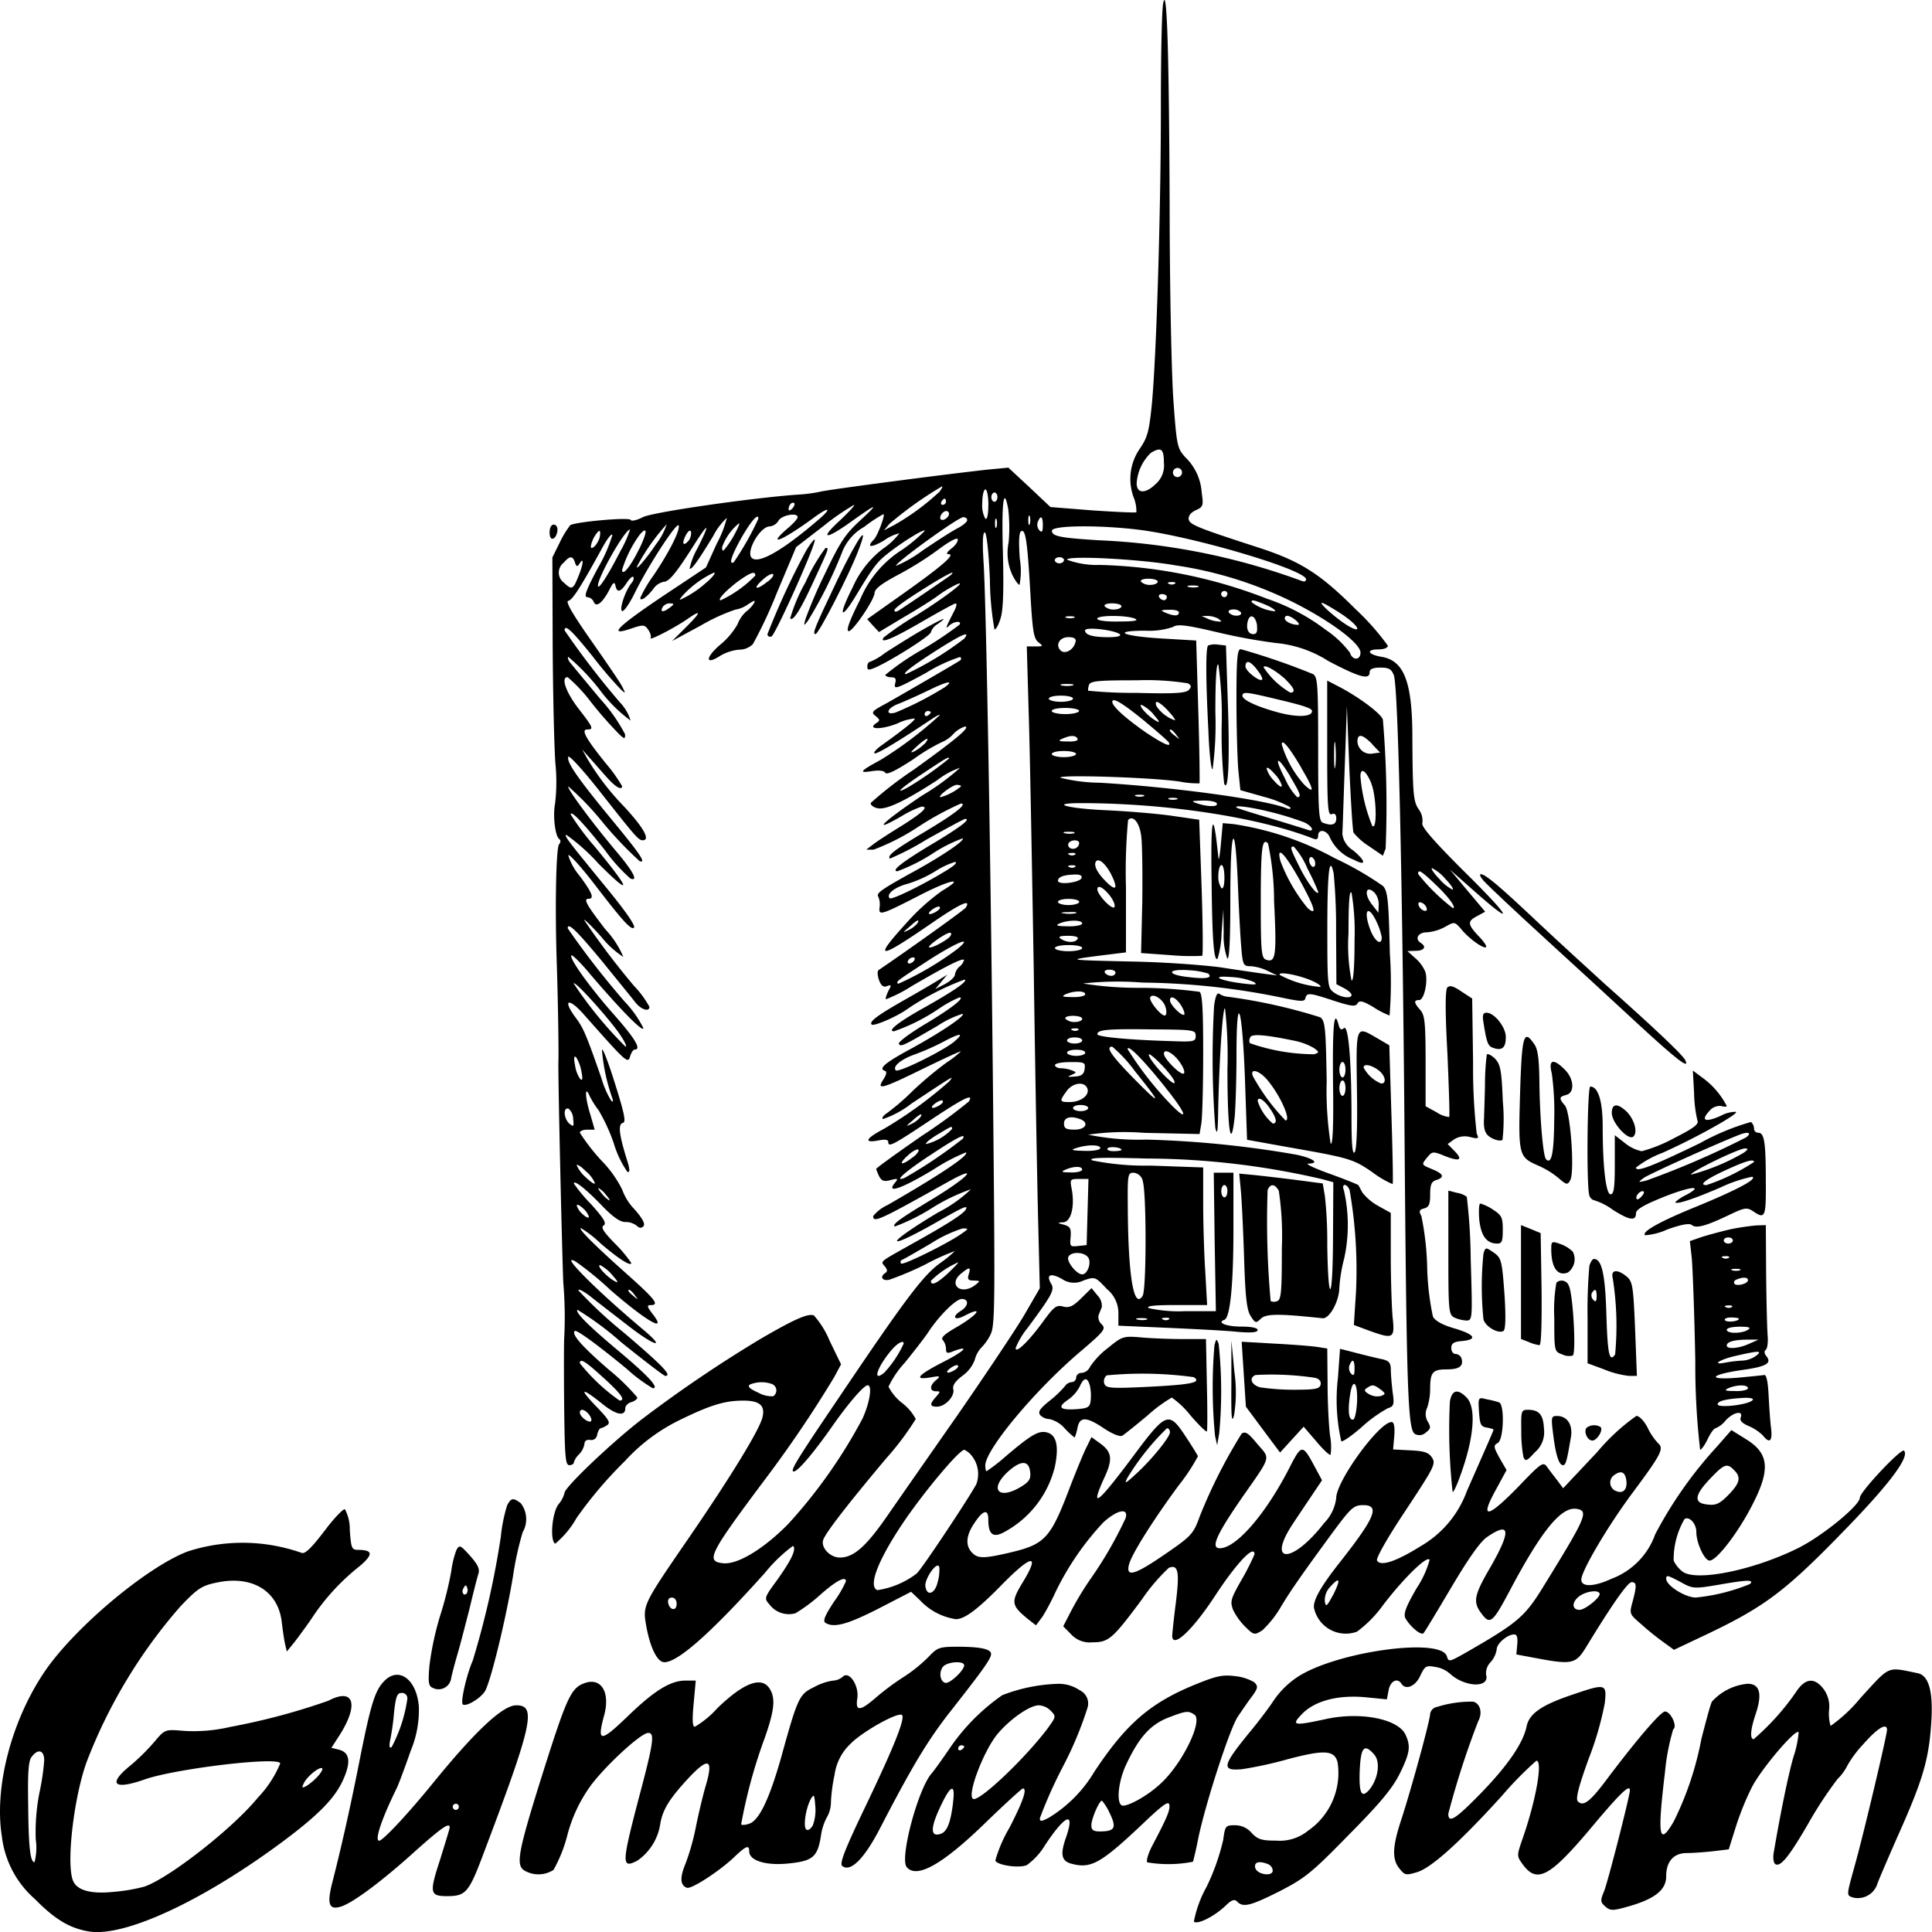 <?xml version="1.0" encoding="UTF-8"?>
<svg xmlns="http://www.w3.org/2000/svg" width="160" height="160.001" viewBox="0 0 160 160.001">
  <g transform="translate(9297.922 24824.001)">
    <path d="M521.5-913.778c-.125.459-.2,4.359-.2,8.667,0,8.692-.376,20.724-.752,24.624-.226,2.192-.351,2.7-1,3.645a4.4,4.4,0,0,0-.451,4.155,3.071,3.071,0,0,1,.175,1.1c-.05.051-1.679-.026-3.609-.153l-3.509-.28-1.729-1.631-1.754-1.631-1.629.153c-3.108.331-13.433,1.682-13.934,1.835a11.876,11.876,0,0,1-1.629.229c-3.634.229-12.255,1.453-13.082,1.886-.5.255-.952.357-1,.229-.075-.255-4.561.153-5.012.433a7.916,7.916,0,0,0-.852,1.4l-.627,1.274.025,7.316c.025,4.028.125,8.412.226,9.738a15.263,15.263,0,0,1-.025,3.314c-.2.994,0,2.727.351,2.957.125.1.125.255-.025.433-.251.331-.351,5.353-.175,10.247.1,3.263.15,6.806.125,7.647-.05.867.276,15.116.4,18.353a34.517,34.517,0,0,1,.075,4.716c-.025.484-.025,3.033,0,5.659.05,4.079.1,4.792.426,4.792.2,0,.376-.1.376-.229a1.564,1.564,0,0,1,.451-.688,1.676,1.676,0,0,0,.426-.841c0-.255.2-.382.476-.331a.485.485,0,0,0,.576-.433c.075-.306.2-.535.3-.535a1.821,1.821,0,0,0,.526-.255c.3-.2.15-.459-.877-1.529-1.479-1.529-1.3-1.657.426-.28,1.178.969,1.955,1.122,1.955.408,0-.2.226-.433.5-.51s.5-.255.5-.382a17.774,17.774,0,0,0-2.381-2.32c-2.205-1.912-3.083-2.906-2.807-3.186.125-.153,1.9,1.147,4.311,3.135a13.067,13.067,0,0,0,2.155,1.606c.576,0-.4-1.045-2.707-2.982-2.682-2.243-3.734-3.314-3.534-3.518a25.494,25.494,0,0,1,3.609,2.676c1.9,1.53,3.559,2.8,3.659,2.8.6,0-.15-.79-3.408-3.569a36.275,36.275,0,0,1-3.759-3.492c-.1-.2.351,0,.952.459.6.484,2.03,1.58,3.183,2.473,2.13,1.657,3.183,1.963,1.253.331-3.985-3.339-7.118-6.5-5.614-5.659a26.653,26.653,0,0,1,2.832,2.32c3.083,2.677,4.812,3.645,3.484,1.963-.426-.561-.451-.688-.125-.688.752,0,.4-.459-2.03-2.626-2.631-2.345-4.035-3.747-3.734-3.747a9.51,9.51,0,0,1,1.6,1.249c1.479,1.274,2.556,1.963,2.556,1.631a10.729,10.729,0,0,0-1.3-1.555c-1-1.02-1.253-1.4-.977-1.555.251-.178,0-.586-1.078-1.784a12.95,12.95,0,0,1-1.4-1.682c0-.331.977.433,2.256,1.759.952.994,1.554,1.427,2,1.427a1.524,1.524,0,0,1,.952.306c.2.2.376.229.551.051s-.05-.637-.752-1.427a4.5,4.5,0,0,1-1-1.606,9.456,9.456,0,0,0-1.754-2.447,16.5,16.5,0,0,1-1.754-2.269c0-.153.276-.255.627-.255h.6l-.351-1.224c-.476-1.5-.476-2.549-.05-1.529a7.394,7.394,0,0,0,.727,1.147,15.055,15.055,0,0,1,1.253,2.728,8.377,8.377,0,0,0,1.128,2.371c.226.076.226-.2-.075-1.122-.627-2.039-.7-2.829-.3-2.931.276-.051.15-.714-.652-3.263-.551-1.759-1.028-3.008-1.078-2.778a15.88,15.88,0,0,0,.852,3.977c.1.306.075.382-.1.2a7.389,7.389,0,0,1-.777-1.784c-1.253-3.594-1.5-4.206-2.155-5.073-1.153-1.555-.551-1.682.752-.179,3.433,3.875,3.584,4.028,3.759,3.39.1-.306.251-.561.376-.561.576,0,.075-.867-1.654-2.83-2.08-2.345-3.784-4.741-3.584-4.971.075-.077.8.637,1.6,1.606,2.531,2.957,4.361,4.818,4.361,4.41a9.063,9.063,0,0,0-1.529-2.167,68.535,68.535,0,0,1-4.737-6.092c0-.535.727.178,2.807,2.677,1.278,1.581,2.531,3.11,2.782,3.441.476.612,1.178.841,1.178.382a8.069,8.069,0,0,0-1.278-1.733,64.034,64.034,0,0,1-4.11-5.43c-.1-.2.551.408,1.429,1.4a7.531,7.531,0,0,0,1.8,1.631,7.74,7.74,0,0,0-1.479-2.269c-1.629-2.116-1.855-2.549-1.378-2.549s.251-.535-.777-1.912a4.815,4.815,0,0,1-.927-1.682c.05-.178,1.1.994,2.331,2.6,2.13,2.779,2.882,3.62,3.108,3.39.15-.153-.677-1.351-2.331-3.365-3.108-3.8-3.433-4.206-3.283-4.333a16.511,16.511,0,0,1,2.682,2.4c2.832,2.83,2.707,2.243-.326-1.427a21.648,21.648,0,0,1-1.98-2.651c0-.382.977.612,2.832,2.957a14.387,14.387,0,0,0,2.105,2.345c.677.28.276-.535-1.078-2.141-2.105-2.5-4.21-5.353-4.06-5.481a23.3,23.3,0,0,1,2.857,2.982,31.733,31.733,0,0,0,3.058,3.212c.576.178.025-.612-2.481-3.645-2.657-3.237-3.584-4.563-3.434-5,.05-.178,1.128.994,2.406,2.6,3.208,4.079,3.408,4.308,3.759,4.308.652,0,.1-1.02-1.554-2.8a21.291,21.291,0,0,1-3.033-3.951l-.426-.765.677.765c.376.408,1,1.147,1.4,1.58.677.765,1.228,1.071,1.228.688a12.953,12.953,0,0,0-1.328-1.861c-1.729-2.141-2.08-2.83-1.554-2.83.551,0,.5-.153-.752-1.759-1.028-1.351-1.454-2.575-.877-2.575a13.2,13.2,0,0,1,1.955,2.09,32.572,32.572,0,0,0,2.281,2.6c.476.459.526.459.526.051a13.7,13.7,0,0,0-2.055-2.931c-1.128-1.351-2.205-2.651-2.406-2.906-.226-.229-.326-.51-.251-.586a17.879,17.879,0,0,1,2.606,2.728,12.164,12.164,0,0,0,2.556,2.549,3.666,3.666,0,0,0-.877-1.5,69.7,69.7,0,0,1-4.586-5.965c0-.561.6,0,2.356,2.192a33.123,33.123,0,0,0,2.331,2.728c.376.331.376.306.075-.28-.175-.357-1.353-2.065-2.581-3.824-1.5-2.141-2.13-3.212-1.88-3.263.351-.077.977-1.045,2.732-4.232.451-.841.852-1.4.927-1.223a12.741,12.741,0,0,1-1.2,2.727c-.977,1.835-1.2,2.422-.877,2.422a.635.635,0,0,1,.526.382c.2.51.727.1,1.3-.994.3-.612.426-.688.5-.357.125.637.426.561.927-.2.226-.357.476-.586.551-.51s.025.306-.125.484c-.526.637-1.053,2.192-.8,2.345.125.076.6-.586,1.028-1.453,1.1-2.269,3.534-5.99,3.659-5.633.125.382-.727,2.116-2.08,4.13a10.883,10.883,0,0,0-1.1,1.861c0,.331.526-.026,1.078-.739a1.4,1.4,0,0,1,.852-.586c.451,0,1.053-.739,2.506-3.033,1.253-1.988,1.378-1.886.3.255a5.9,5.9,0,0,0-.652,1.682c.15.127.652-.561,1.955-2.7a5.322,5.322,0,0,1,1.128-1.5,8.908,8.908,0,0,1-.827,2.116l-.9,1.988-3.609,2.4c-3.935,2.651-4.611,3.39-2.331,2.575.727-.229.877-.229,1.153.178.175.255.276.561.2.688-.175.28,1.955-.816,3.032-1.555,1.2-.841,1.178-.612-.075.637l-1.178,1.172,2.406-1.3a15.522,15.522,0,0,1,2.832-1.3,2.455,2.455,0,0,0,1.078-.459c.526-.331.627-.357.451-.051a2.771,2.771,0,0,1-.652.688,2.789,2.789,0,0,0-.7,1.045,6.155,6.155,0,0,1-1.428,1.682c-1.253,1.071-1.253,1.733,0,.918a3.792,3.792,0,0,1,1.579-.51,1.592,1.592,0,0,0,1.128-.459,37.287,37.287,0,0,0,1.98-4.232l1.6-3.8,2.281-1.759a20.115,20.115,0,0,1,2.506-1.733c.125,0-.4.561-1.153,1.275-1.7,1.555-1.253,1.657.827.178,2.281-1.631,2.481-1.682.852-.178-1.253,1.147-1.679,1.81-2.932,4.435a37.98,37.98,0,0,0-1.6,3.722c-.175.612-.15.612.2.153a36.19,36.19,0,0,0,2.782-5.557,4.144,4.144,0,0,1,1.88-2.218,11.8,11.8,0,0,1,1.579-1.045c.2,0-.476,1.784-.777,2.09-.677.688-.226.714.852.077a3.5,3.5,0,0,1,1.253-.586,5.516,5.516,0,0,1-1.353,1.274,8.22,8.22,0,0,0-2.531,3.237c-1.178,2.32-1.028,2.8.251.714,1.554-2.575,1.779-2.855,2.832-3.671,1.253-.969,2.907-1.963,2.907-1.759a12.594,12.594,0,0,1-1.855,1.555,8.969,8.969,0,0,0-3.509,4.155c-.927,1.835-1.178,2.6-.927,2.6.351,0,2.13-2.626,2.13-3.161.025-.357.576-.765,1.9-1.478a27.566,27.566,0,0,0,3.383-2.116c.877-.663,1.554-1.02,1.6-.867.05.178-.175.51-.5.765-.426.331-.476.484-.226.484.551.025-.677,1.071-3.96,3.39l-2.807,1.988.476.535.5.535,2.08-1.249c1.153-.663,2.431-1.479,2.832-1.784a9.484,9.484,0,0,1,1.378-.841c1.328-.663-.7.943-3.258,2.524a24.67,24.67,0,0,0-2.657,1.81c-.326.535.7.127,3.158-1.3,1.454-.841,2.707-1.529,2.807-1.529.125,0,.075.255-.075.561-.752,1.453-.8,1.631-.451,1.275.376-.357,1.078-.433.852-.076a30.7,30.7,0,0,1-3.133,2.09,21.029,21.029,0,0,0-3.007,2.065c0,.1.226.2.476.2.376,0,.451.127.326.561-.1.484.2.357,2.556-.918a12.957,12.957,0,0,1,2.832-1.326.182.182,0,0,1,.05.255c-.15.127-4.586,2.7-6.165,3.594-1.2.637-1.278.739-.877,1.045.376.306.376.382.05.586-.8.535.426.561,1.754.026a4.045,4.045,0,0,1,1.428-.408c.1.1-.852.867-2.807,2.269-.376.28-.6.535-.526.612.125.127,1.88-.918,4.737-2.83.376-.255.677-.408.677-.331a31.966,31.966,0,0,1-4.887,3.7c-1.7.918-1.88,1.122-.777.943.627-.1,1.028-.051,1.153.127.125.2.877-.178,2.331-1.122a15.151,15.151,0,0,1,2.381-1.427,2.585,2.585,0,0,0,.9-.637,2.3,2.3,0,0,1,.977-.637c.526,0-.752,1.071-4.235,3.569a31.255,31.255,0,0,0-3.559,2.753c-.05.153.2.357.526.433.7.178,2.23-.535,4.987-2.32a6.234,6.234,0,0,1,1.88-1.02,19.852,19.852,0,0,1-3.183,2.32c-3.283,2.218-4.26,3.186-1.654,1.682a8.411,8.411,0,0,1,1.654-.79c.6,0,.125.459-1.554,1.529-1,.612-2.105,1.326-2.431,1.58l-.6.459h.6a18.324,18.324,0,0,0,3.734-1.912,25.207,25.207,0,0,1,3.509-1.912c.576.025-.551.892-3.258,2.5-2.256,1.351-2.857,1.81-2.631,2.065a22.249,22.249,0,0,0,3.083-1.606c1.654-.918,3.058-1.682,3.158-1.682.476,0-.351.637-2.456,1.912-2.707,1.606-3.734,2.4-3.158,2.422a15.091,15.091,0,0,0,2.857-1.427,11.972,11.972,0,0,1,2.556-1.3c.175.178-1.629,1.4-3.784,2.6-3.007,1.657-3.408,1.937-3.208,2.243a1.625,1.625,0,0,1,.1.892c-.075.688.1.637,3.484-1.1,2.456-1.249,3.659-1.453,1.679-.28a17.737,17.737,0,0,0-2.932,2.651c-2.782,3.059-2.381,3.084,1.93.127,2.506-1.733,3.459-2.167,2.982-1.4-.1.178-4.737,3.492-7.218,5.175-.125.076-.1.433.025.816.175.484.376.637.677.51.351-.128.376-.077.1.408-.15.331-.251.612-.2.688a11.526,11.526,0,0,0,2.105-1.071c2.957-1.733,4.361-2.422,4.361-2.167a1.051,1.051,0,0,1-.376.535,1.132,1.132,0,0,0-.376.663c0,.178-.376.535-.8.765l-.827.433.5-.612.5-.586-.627.382c-.351.229-1.7,1.02-3.007,1.759-2.231,1.274-2.857,1.759-2.632,1.988.175.178,2.155-.688,2.982-1.3a21.962,21.962,0,0,1,4.712-2.422c.326.127-1.053,1.045-3.609,2.473-1.9,1.071-2.832,1.81-2.23,1.81a16.155,16.155,0,0,0,3.809-1.937,9.409,9.409,0,0,1,1.6-.867c.5,0-.677.918-2.807,2.192-1.278.765-2.281,1.5-2.205,1.657.175.255.326.178,3.208-1.5a8,8,0,0,1,2.08-.994c.2.178-1.679,1.453-4.21,2.855-2.231,1.2-2.782,1.682-2.256,1.861.2.051.175.28-.1.714-.627.943-.125.79,3.358-.918,1.679-.816,3.058-1.453,3.058-1.4a8.061,8.061,0,0,1-1.178.918,30.449,30.449,0,0,0-2.832,2.371,18.766,18.766,0,0,1-2.13,1.835c-.276.178-.426.382-.326.484a7.865,7.865,0,0,0,2.356-1.275c3.734-2.473,3.534-2.345,3.133-1.835a35.037,35.037,0,0,1-5.413,3.926c-1.454.765-1.7,1.173-.526.969.627-.128.9-.1.9.127,0,.459.451.2,3.659-1.937,2.606-1.733,3.459-2.141,3.007-1.427a44.177,44.177,0,0,1-3.91,2.855c-2.055,1.428-3.759,2.651-3.759,2.728a4.6,4.6,0,0,0,.251.612c.2.382.426.459.952.306.6-.153.652-.127.326.255-.727.918.627.433,3.208-1.122a15.657,15.657,0,0,1,2.707-1.427c.251.255-2.155,1.861-6.491,4.359a3.289,3.289,0,0,0-1.2.918c0,.586.5.357,6.14-2.8,2.782-1.555,1.779-.433-1.253,1.4-2.657,1.606-3.308,2.065-3.108,2.269a16.634,16.634,0,0,0,3.083-1.53,15.415,15.415,0,0,1,3.233-1.555,11.611,11.611,0,0,1-2.757,1.937c-4.461,2.677-4.486,3.288-.05.765,2.231-1.275,2.632-1.453,2.356-.994-.226.357-1.529,1.2-4.411,2.8-2.807,1.58-2.632,1.428-2.256,1.886.2.255.226.408.025.535-.476.306-.251.688.326.561a25.512,25.512,0,0,0,3.007-1.275,18.62,18.62,0,0,1,2.431-1.1,10.49,10.49,0,0,1-1.253,1.02c-1.4,1.02-2.907,3.033-8.3,11.038-3.609,5.328-4.135,6.194-3.784,6.194.326,0,1.6-1.5,3.058-3.569,1.4-2.014,2.732-3.569,3.058-3.569.4,0,.175,1.428-.426,2.753a42.437,42.437,0,0,1-6.14,8.718c-2.055,2.09-4.235,3.416-5.438,3.263-1.428-.153-1.1-.79,3.459-6.883a98.477,98.477,0,0,0,5.764-8.514l.576-1.071-.952-1.963a7.387,7.387,0,0,0-1.3-2.09c-.476-.178-1.554.28-4.361,1.912a109.262,109.262,0,0,0-9.9,6.7c-2.506,1.937-6.391,5.633-6.391,6.092a2.318,2.318,0,0,1-.5.943c-.526.688-.727,2.957-.276,3.263a7.606,7.606,0,0,0,1.779-2.141,34.454,34.454,0,0,1,4.01-4.716,15.064,15.064,0,0,1,4.586-3.416c2.506-1.224,3.684-1.58,5.213-1.58,1.353,0,1.829.408,1.579,1.4-.251,1.02-2.581,4.843-5.99,9.814-4.01,5.837-3.935,5.71-3.609,7.571.326,1.708.9,2.88,1.479,2.88,1.128,0,3.885-2.447,8.321-7.392a12.735,12.735,0,0,1,2.331-2.243c.3.28-.125,1.147-1.278,2.779-1.1,1.5-1.128,1.555-.677,2.065a2.019,2.019,0,0,0,2.155.739,13.325,13.325,0,0,0,2.055-1.529c1.353-1.2,2.13-1.58,2.13-1.122a9.189,9.189,0,0,1-1,1.708c-.752,1.147-.927,1.58-.7,1.733.7.433,1.779.153,4.386-1.172l2.707-1.4.752.714a5.078,5.078,0,0,0,2.957,1.555c.727,0,1.8-.816,3.659-2.7,2.581-2.651,3.383-2.83,1.9-.382-1.027,1.682-.977,1.937.426,3.084l.652.51.551-.739a19.736,19.736,0,0,0,1.053-1.988,23.172,23.172,0,0,1,3.985-5.812c1.153-1.045,2.105-1.224,1.83-.331a32.862,32.862,0,0,1-3.007,5.175,26.414,26.414,0,0,0-1.579,2.651l-.576,1.122.652.663a2.087,2.087,0,0,0,1.754.663c1.353,0,1.654-.255,4.085-3.518a15.645,15.645,0,0,1,2.256-2.651c.777-.306.9.306.576,2.906-.175,1.376-.3,2.6-.3,2.753.05,1.045,1.7-.51,3.584-3.39,1.754-2.677,3.233-4.231,3.233-3.39a19.207,19.207,0,0,1-1.028,2.039c-.952,1.657-1,1.861-.752,2.549a5.235,5.235,0,0,0,1.028,1.428c.7.688.752.688,1.4.28A8.56,8.56,0,0,0,531.274-781c.852-1.4,1.654-2.549,4.135-5.939,1.654-2.243,1.855-2.422,2.657-2.422,1.4,0,.977,1.02-1.93,4.716-1.654,2.09-2.331,3.314-2.13,3.9a2.69,2.69,0,0,0,3.534,1.861,9.915,9.915,0,0,0,2.155-2.192c1.754-2.294,3.709-4.181,3.859-3.747a8.145,8.145,0,0,1-1.078,2.345c-.9,1.555-1.1,2.116-.927,2.473.376.688,1.278,1.453,1.5,1.249.1-.1,1.128-1.81,2.306-3.8,1.454-2.447,2.406-3.8,2.982-4.181,1.9-1.3,1.98-.51.276,2.473-1.4,2.4-1.5,2.931-.727,3.926.677.892.9.714,2.331-1.988,2.606-4.92,4.235-6.908,5.489-6.73,1.053.153.852.637-2.707,6.4-1.579,2.575-2.13,3.033-6.616,5.608-1.2.663-1.253.688-1.4.2-.5-1.606-9.3-.357-12.431,1.759a7.314,7.314,0,0,0-1.88,1.861c-.376.586-1.228,1.708-1.855,2.473-2.456,2.982-2.556,3.416-.8,3.263a32.966,32.966,0,0,0,3.834-.841c3.007-.79,3.834-.739,4.085.28a5.812,5.812,0,0,1-2.456,5.659,3.7,3.7,0,0,1-2.631.816c-1.2,0-1.529-.1-2.03-.637a1.806,1.806,0,0,0-1.378-.637c-.777,0-.827.051-.977,1.2a18.289,18.289,0,0,1-1.378,3.9,9.593,9.593,0,0,0-1.053,2.88c.276.28,1.7-.433,2.606-1.3.526-.51.752-.586.977-.357.5.51,1.1.357,3.534-.867,2.08-1.071,2.657-1.529,5.714-4.665,2.606-2.626,3.609-3.849,4.21-5.047.852-1.733.927-2.269.5-3.212-.576-1.326-3.659-1.937-6.491-1.351-2.807.612-3.007.561-2.13-.357,1.053-1.122,2.982-1.631,5.263-1.427l1.8.178.15-.79c.15-.739.727-1.02,1.053-.51.351.561,1.153.229,1.554-.637.4-.841.476-.892,1.3-.739a2.326,2.326,0,0,1,1.178.561,3.491,3.491,0,0,0,1.228.714c1.128.382,1.98.076,1.754-.637a1.3,1.3,0,0,1,.376-1.045,2.088,2.088,0,0,0,.5-1.045c0-.484.877-1.249,1.454-1.249.226,0,.3.255.251.816l-.075.841,1.629.306c2.982.561,3.283.484,4.135-.892,2.155-3.543,3.459-5.4,3.784-5.4.426,0,.426.306.075,1.631-.276.994-.251,1.02.7,1.835a22.838,22.838,0,0,0,1.855,1.5l.877.637,2.957-1.4c4.561-2.192,6.316-3.518,10.927-8.259,3.91-4,5.664-6.322,5.163-6.832-.226-.229-3.659,3.416-3.659,3.9,0,.637-3.158,3.212-5.138,4.181-3.659,1.81-8.3,2.753-9.5,1.963a2.439,2.439,0,0,1-.777-.943,6.621,6.621,0,0,1,.9-3.441c.4-.255.977.382.977,1.071,0,.918.677,2.371,1.1,2.371.526,0,2.03-1.886,3.183-3.951,1.9-3.441,1.855-4.843-.15-6.092l-1.228-.765-1.228,1.4a34.279,34.279,0,0,0-5.088,7.24,6.1,6.1,0,0,1-3.609,3.671c-1.429.663-2.506.714-2.506.076,0-.714,2.18-4.41,4.185-7.112,2.431-3.263,2.682-3.747,2.18-4.181a5.1,5.1,0,0,1-.877-1.3c-.276-.535-.677-.969-.927-.969a16.947,16.947,0,0,0-3.233,2.982l-2.832,3.008-.476-.637c-.276-.357-.652-.841-.852-1.122-.326-.459-.476-.357-2.356,1.606-2.556,2.626-3.258,2.779-1.93.357l.927-1.708-.576-.994c-.5-.918-.526-1.045-.15-1.249.5-.28.576-3.212.1-3.365a7.589,7.589,0,0,0-1.028-.255c-.7-.178-.7-.178-.627,1.045.075,1.045.15,1.224.652,1.3.3.051.551.127.551.178,0,.076-.677,1.606-2.205,5.073a8.712,8.712,0,0,1-3.86,4.588c-2,1.249-3.283,1.682-3.584,1.172-.1-.178.827-1.835,2.356-4.13,2.356-3.569,2.531-3.875,2.205-4.384-.276-.433-.652-.561-1.8-.612l-1.429-.076.1-1.147c.05-.739-.025-1.122-.226-1.122-1.028,0-4.586,4.894-4.586,6.3a3.567,3.567,0,0,1-1,2.065c-2.707,3.492-4.862,3.39-2.481-.1.551-.841,1.3-1.937,1.654-2.473l.652-.969-.576-1.071c-1.053-1.963-1.1-1.963-2.155.1-1.955,3.8-4.386,6.6-5.739,6.6-.777,0-.276-1.122,1.855-4.206,2.456-3.518,2.356-3.161,1.253-4.435-.752-.918-1-1.071-1.3-.841a42.95,42.95,0,0,0-3.459,6.832c-.526,1.453-.677,1.631-2.832,3.11-2.556,1.759-3.308,1.988-3.032.892.2-.816,1.88-3.518,4.11-6.551a15.774,15.774,0,0,0,1.6-2.422c-.025-.076-.476-.816-1-1.606-1.4-2.141-1.629-2.065-4.286,1.5-3.058,4.1-3.709,4.614-2.456,1.861.7-1.5.627-2.116-.376-2.829l-.7-.51-.4.816c-.226.433-.8,1.835-1.3,3.11-1.7,4.512-2.105,4.945-5.138,5.659-2.105.484-2.581.484-3.058-.025-.551-.561-.5-1.4.175-2.4.727-1.122,1.178-1.249,1.178-.331,0,1.173.351,1.5,1.153,1.122a8.411,8.411,0,0,0,4.361-5.506c.351-1.708.125-2.626-.652-2.829-.677-.178-1.278.153-3.433,1.988a14.634,14.634,0,0,1-1.579,1.224c-.05,0-.1-.2-.1-.484,0-1.3,4.16-6.3,7.97-9.508,1.88-1.606,2.03-1.81,1.679-2.167a.821.821,0,0,1-.276-.739c.075-.2.2-.51.276-.688a1.254,1.254,0,0,0-.351-.969l-.5-.612-.852.841c-.677.663-.977.816-1.5.688-.551-.153-.752,0-1.629,1.2-1.2,1.657-2.306,2.727-2.306,2.243a6.307,6.307,0,0,1,1-1.682c2.055-2.779,2.256-3.161,1.93-3.671-.426-.739-.025-.892.9-.382a1.752,1.752,0,0,0,1.8.128c.952-.331.977-.306,1.93.714a2.568,2.568,0,0,1,.952,2.039v.994l4.085.178c2.231.1,4.812.229,5.764.331,1.178.1,1.679.051,1.679-.153,0-.178-.526-.28-1.353-.28-1.228,0-2.055-.331-1.4-.561.476-.153.752-2.881.752-7.494v-4.69h-1.629l.075,5.735.1,5.735h-2.606a11.5,11.5,0,0,1-2.957-.255c-.251-.178.451-.255,2.231-.255h2.606l-.15-2.728c-.1-1.478-.175-4.053-.175-5.684v-2.983l-4.361-.153a22.009,22.009,0,0,1-4.837-.433c-.351-.229.727-.255,4.561-.153a64.975,64.975,0,0,1,14.486,1.708l.927.255-.025,4.767c-.025,5.2-.4,5.531-.476.433a34.351,34.351,0,0,0-.2-4.079l-.175-1.02-2.13-.28c-1.178-.153-2.732-.331-3.458-.408l-1.328-.127.125,1.3c.075.714.2,3.237.276,5.583.1,3.339.226,4.435.551,4.92.376.586.426.612.852.2.451-.408,1.5-.408,5.088-.025.576.076,1.4-1.427,1.4-2.549a12.8,12.8,0,0,1,.4-2.4,12.949,12.949,0,0,0-.025-5.659c-.1-.229-.075-.433.075-.433.125,0,.326.2.4.433a38.332,38.332,0,0,1,.526,8.488l-.175,2.677,1.228.459c2.055.739,2.18.688,1.98-1.122-.075-.867-.15-3.161-.15-5.1v-3.518l-1.053-.586a4.356,4.356,0,0,1-1.3-1.1c-.15-.28-.3-.561-.326-.612-.05-.051-1.1-.484-2.381-.943s-2.08-.841-1.754-.841c.952-.026.426-.433-1-.739a84.833,84.833,0,0,0-12.406-1.249,20.8,20.8,0,0,1-4.837-.408,20.821,20.821,0,0,1,4.611-.153l4.611.1.15-.892c.075-.484.15-3.084.15-5.786,0-3.645-.075-4.945-.3-5.1a38.207,38.207,0,0,0-4.887-.331,28.673,28.673,0,0,1-4.762-.357,25.612,25.612,0,0,1,4.937-.076,59.546,59.546,0,0,1,11.779,1.3c1.378.28,1.654.28,1.7-.026.125-.459.351-.433,2.356.229,1.429.459,1.779.51,1.955.229.15-.28.426-.229,1.328.306a6.892,6.892,0,0,0,1.328.688,33.889,33.889,0,0,0,.025-5.124c-.1-4.461-.175-5.175-.576-5.608a26.742,26.742,0,0,0-3.985-2.294,25.214,25.214,0,0,0-8.4-2.829l-.877-.077-.15,1.657c-.075.918-.175,1.479-.2,1.275s-.1-.892-.175-1.529c-.326-2.549-.476-1.249-.4,3.39.05,5,.2,6.73.5,6.424a7.923,7.923,0,0,0,.326-2.116l.15-1.963.025,1.963a5.685,5.685,0,0,0,.3,2.116c.175.1.251-1.631.251-5,0-5.99.4-6.7.627-1.122.075,1.963.2,4.282.276,5.149.125,1.529.175,1.606.8,1.606a3.919,3.919,0,0,1,1.429.408l.752.357-1-.128c-.551-.076-2.18-.306-3.634-.535-1.454-.2-4.661-.433-7.143-.484-5.689-.128-5.739-.128-3.007-.484l2.256-.28v-5.4a46.2,46.2,0,0,1,.175-5.557c.4-.433.927.178,1.078,1.249.1.612.125,3.084.1,5.455l-.1,4.308,2.481.178a18.722,18.722,0,0,0,2.581.051c.075-.077.05-2.626-.05-5.685l-.2-5.583-2.281-.331c-1.253-.178-3.734-.382-5.489-.459-3.233-.153-4.712-.586-2.005-.586,7.042,0,14.711,1.172,19.2,2.931.3.127.426.051.426-.229,0-.612.727-.484.977.153a3.575,3.575,0,0,0,1.98,1.835c1.053.561,1.028.128-.075-.79a1.855,1.855,0,0,1-.877-1.351c.025-.357.1-2.88.2-5.608l.175-4.971.2,5.073c.125,2.779.276,5.226.351,5.4a5.268,5.268,0,0,0,1.278,1.122l1.153.79.226-.586a85.509,85.509,0,0,0-.226-10.681c-.125-.459-1.754-1.708-3.434-2.626l-1.178-.612v5.608c0,4.894.05,5.583.376,5.455.251-.1.376.026.376.357,0,.51-.376.637-1.1.357-.351-.127-.4-.918-.4-6.118,0-5.4-.05-5.965-.426-6.194a55.814,55.814,0,0,0-5.99-2.065c-.276,0-.351.765-.351,4.13,0,2.294.075,4.92.15,5.837l.175,1.708,1.98.561a9.3,9.3,0,0,1,2.13.841c.1.153,0,.2-.276.1-1.855-.739-9.423-1.759-15.463-2.116a14.175,14.175,0,0,1-3.258-.408c-.426-.28,7.343-.051,9.824.306a7.972,7.972,0,0,0,1.679.153c.025-.051,0-2.728-.1-5.965l-.175-5.863-2.982-.178c-3.208-.2-4.035-.637-1.2-.637a6.117,6.117,0,0,0,2.256-.306c.376-.255,1.053-.178,3.559.408a47.22,47.22,0,0,0,4.962.918,9.724,9.724,0,0,1,4.361,1.5c2.581,1.351,3.408,1.581,3.408.918,0-.255.276-.382.877-.382.727,0,.927.127,1.128.637.351.918.7,16.34.877,37.089.175,22.33.276,25.414.877,25.746a.764.764,0,0,0,.9-.127c.4-.306.426-.433.175-.867a1.206,1.206,0,0,1-.075-1.173,4.88,4.88,0,0,0,.251-1.529c0-1.427.2-1.657,1.378-1.657,1.053,0,1.429-.28,1.2-.969a.58.58,0,0,0-.476-.306c-.2,0-.351-.229-.351-.484,0-.382.2-.535.877-.586,1.328-.127,1.1-.535-.6-1.045-1-.28-1.629-.637-1.8-.994a22.126,22.126,0,0,1-.476-4.18,23.725,23.725,0,0,0-.476-4.13c-.226-.408-.175-.535.226-.637s.5-.357.5-1.147c0-.816.1-1.071.5-1.2.727-.229.627-.51-.376-.918-.852-.357-.852-.357-.4-.918s.5-.561,1.5-.153c1.228.484,1.529.331.777-.433l-.551-.561.526-.382a1.669,1.669,0,0,1,1.328-.2c.7.179.752.128.551-.28a47.7,47.7,0,0,1-.3-5.837l-.075-5.353-.9-.586c-.627-.433-.952-.535-1.153-.331-.175.178-.2,1.81,0,5.43.125,2.855.2,5.226.15,5.3a2.3,2.3,0,0,1-1.028-.382l-.927-.51v-3.722c0-3.212-.075-3.824-.426-4.232-.551-.612-.576-.841-.1-.841.4,0,.752-1.555.5-2.345a3.056,3.056,0,0,0-.827-1.122l-.652-.586.7-.026c.677,0,.9-.331.426-.637-.551-.331-.251-.892.476-.892a3.729,3.729,0,0,0,1.529-.459c.777-.433.777-.433,1.353.229.652.79,1.855,1.631,2.03,1.453.075-.076-.2-.484-.627-.918-.927-.994-.927-1.224-.1-1.657l.652-.357-1.479-1.759L545.233-842l2.105,1.861c3.408,3.008,2.932,2.09-.952-1.733-2.606-2.6-3.534-3.7-3.433-3.977a1.523,1.523,0,0,0-.276-1.1c-.476-.688-.526-1.224-.551-6.271-.025-4.385-.727-6.118-2.581-6.4-1.128-.2-1.278-.612-.2-.612.426,0,.752-.127.752-.306a20.658,20.658,0,0,0-2.682-3.033c-2.907-2.906-4.536-3.951-7.97-5.073-4.962-1.606-5.764-1.912-5.839-2.345-.05-.28.15-.561.576-.765.627-.28.652-.382.5-1.453a4.479,4.479,0,0,0-1.378-2.957c-.652-.739-.7-.943-.977-4.843-.15-2.243-.3-9.406-.3-15.932C521.976-909.674,521.8-915.257,521.5-913.778Zm.05,38.084a2.047,2.047,0,0,1-.727,1.81c-.827.79-1.529.739-1.529-.1a3.848,3.848,0,0,1,1.178-2.524C521.325-877.02,521.55-876.842,521.55-875.695Zm1.5.816a.389.389,0,0,1-.376.382.389.389,0,0,1-.376-.382.389.389,0,0,1,.376-.382A.389.389,0,0,1,523.054-874.879Zm-20.075,1.58a19.76,19.76,0,0,1-3.734,2.753l-.877.459.451-.535a30.475,30.475,0,0,1,4.361-3.11C503.255-873.732,503.155-873.554,502.979-873.3Zm4.035,1.122c0,.79-.1,1.224-.251,1.122a2.373,2.373,0,0,1-.251-1.3c0-.612.125-1.122.251-1.122C506.914-873.477,507.014-872.891,507.014-872.177Zm.752-.663c0,.2-.1.382-.251.382-.125,0-.251-.179-.251-.382s.125-.382.251-.382C507.666-873.222,507.766-873.044,507.766-872.84Zm-4.26.382a.276.276,0,0,1-.276.255c-.125,0-.175-.127-.1-.255.075-.153.2-.255.276-.255C503.455-872.712,503.505-872.61,503.505-872.457Zm5.163.663a13.361,13.361,0,0,1,.025,2.7,4.388,4.388,0,0,0,.276,2.626c.226.484.526.892.627.892a5.992,5.992,0,0,0,.025-2.141c-.1-1.427-.075-2.167.1-2.294.376-.229.526.79.777,5.175.175,3.11.276,3.722.677,4.028s.4.331-.276.331h-.7l.15,5.277c.1,2.931.276,12.593.426,21.489.125,8.9.3,18.481.376,21.285l.125,5.1-1.3,2.243c-.727,1.224-3.183,4.894-5.438,8.157-2.281,3.263-4.912,7.036-5.864,8.412-1.779,2.575-2.807,3.492-3.96,3.492-.8,0-1.579-.816-1.378-1.453.175-.561,1.98-2.906,5.238-6.781A23.259,23.259,0,0,0,501-796.494a4.055,4.055,0,0,0-1.128-1.326,4.044,4.044,0,0,1-1.128-1.351,7.881,7.881,0,0,1,1.328-1.963c.727-.892,1.6-2.014,1.93-2.5.927-1.427,2.331-2.8,2.807-2.8.6,0,.576.561-.05.969-.8.484-.6.867.251.433,1.7-.892,1.153-.1-.652.943-.977.561-1.3.867-1.128,1.045a1.206,1.206,0,0,1,.276.739c0,.382.1.408.652.179,1.378-.51.852.025-.852.892q-3.2,1.644-1.128,1.3c.852-.153.9-.127.526.2-.576.459-.576.943-.025.943.376,0,.376.026,0,.459-.551.612-.526.816.075.816.677,0,1.5-.867,1.353-1.453-.075-.306.175-.663.752-1.1a2.854,2.854,0,0,0,1.028-1.326,2.309,2.309,0,0,1,.526-.994,4.055,4.055,0,0,0,.777-1.1c.376-.714.376-2.575.226-18.252-.2-20.724-.576-42.213-.8-45.705-.1-1.58-.075-2.473.1-2.473.15,0,.326,1.606.426,3.951a24.556,24.556,0,0,0,.376,4.079c.1.051.326-.331.5-.892.226-.714.276-2.218.2-5.455C508.092-872.457,508.292-873.885,508.668-871.795Zm-17.894-.1c-.175.179-.3.2-.3.051,0-.357.3-.663.476-.484C491-872.253,490.924-872.05,490.774-871.9Zm2.205.892c-2.957,2.549-5.012,3.747-5.564,3.186-.5-.51.7-2.6,1.5-2.6a.971.971,0,0,0,.727-.484c.276-.459,1.579-.688,1.579-.28,0,.127-.326.484-.7.816-1.98,1.682-.7,1.224,1.955-.714C493.807-872.075,494.132-872,492.979-871Zm10.777-.459c0,.306-.5.637-.677.459s.15-.688.451-.688A.227.227,0,0,1,503.756-871.463Zm6.692.841c-.075.178-.125.051-.125-.306s.05-.484.125-.331A1.368,1.368,0,0,1,510.448-870.622Zm-22.48-.433a24.315,24.315,0,0,1-2.03,3.594c-.476.306-.175-.612.7-2.141C487.416-870.928,487.967-871.54,487.967-871.055Zm17.293.128c0,.127-.351.433-.8.663s-1.754,1.071-2.882,1.835a10.289,10.289,0,0,1-2.205,1.275c-.175-.178,5.138-4.028,5.564-4.028C505.109-871.183,505.26-871.081,505.26-870.928Zm2.431.561c-.075.178-.125.051-.125-.306s.05-.484.125-.331A1.368,1.368,0,0,1,507.691-870.367Zm3.834-.127c0,.51-.075.612-.276.408a.707.707,0,0,1-.15-.688C511.35-871.387,511.525-871.259,511.525-870.495Zm-32.054,1.58c-.9,1.351-1.98,2.524-1.4,1.529a16.889,16.889,0,0,1,2.306-3.212A5.491,5.491,0,0,1,479.471-868.914Zm6.641-1.071a7.805,7.805,0,0,1-.752,1.224c-.326.433-.376.459-.4.076a4.5,4.5,0,0,1,1.4-1.988C486.438-870.673,486.313-870.367,486.113-869.985Zm33.182-.179c4.486.51,14.035,3.339,14.035,4.13,0,.153-.15.2-.3.153a55.309,55.309,0,0,0-16.867-3.39c-3.208-.2-3.885-.331-3.885-.79C512.277-870.495,515.961-870.546,519.294-870.163Zm-44.61.994c-.15.306-.376.535-.526.535-.125,0-.05-.382.175-.841.251-.433.476-.688.526-.51A1.341,1.341,0,0,1,474.684-869.169Zm1.9.714c-1.053,2.065-1.9,3.39-1.9,2.932,0-.714,2.231-4.639,2.657-4.639A9.311,9.311,0,0,1,476.589-868.455Zm1.5-.076c-.677,1.4-1.4,2.294-1.4,1.708a9.849,9.849,0,0,1,1.454-2.906C478.794-870.495,478.794-869.985,478.093-868.532Zm4.11-.714c-.451.535-.6.255-.226-.459.2-.357.351-.459.426-.255A1.046,1.046,0,0,1,482.2-869.246Zm-9.423,1.81c.15.382.2.382.4.076.376-.586.3.1-.125,1.122-.426,1.045-.526,1.1-1.178.484a1.035,1.035,0,0,1-.025-1.657C472.354-868,472.579-868,472.78-867.436Zm40.5-.179c0,.128-.175.255-.376.255s-.376-.127-.376-.255c0-.153.175-.255.376-.255S513.28-867.767,513.28-867.614Zm9.148.408a32.553,32.553,0,0,1,9.774,3.033c3.158,1.58,5.639,3.441,5.639,4.206,0,.663-.677.663-.877,0a8.318,8.318,0,0,0-2-1.886,17.048,17.048,0,0,0-4.862-2.575,40.785,40.785,0,0,0-13.859-2.8,7.064,7.064,0,0,1-2.707-.433C513.53-868.022,519.445-867.716,522.427-867.206Zm-38.721,1.4a8.549,8.549,0,0,1-1.629,1.173c-.727.382-.727.382-.376-.051a8.168,8.168,0,0,1,2.606-1.912C484.458-866.569,484.183-866.238,483.707-865.8Zm4.01-.535a9.714,9.714,0,0,1-2.857,2.039c-.326,0,.376-.765,1.454-1.58C487.341-866.62,487.716-866.747,487.716-866.34Zm1,.51c-.927.739-1.253.612-.4-.153.376-.357.777-.561.877-.484C489.27-866.365,489.07-866.085,488.719-865.83Zm15.162-.535c-.251.2-3.659,2.524-4.311,2.931-.175.1-.326.1-.326-.026,0-.2.927-.867,3.233-2.294C503.831-866.569,504.333-866.8,503.881-866.365Zm17.167.535c0,.127-.276.255-.6.255a1.074,1.074,0,0,1-.777-.255c-.1-.153.175-.255.6-.255S521.049-865.983,521.049-865.83Zm1.429.153a.5.5,0,0,1-.476.026c-.2-.076-.125-.153.15-.153C522.427-865.83,522.578-865.753,522.477-865.677Zm1.9.28a1.865,1.865,0,0,1-.752,0c-.251-.077-.1-.128.3-.128C524.357-865.524,524.532-865.473,524.382-865.4Zm2.431.586a.253.253,0,0,1-.251.255.272.272,0,0,1-.251-.255.253.253,0,0,1,.251-.255A.239.239,0,0,1,526.813-864.81Zm-5.012.255a.25.25,0,0,1-.226.255.537.537,0,0,1-.4-.255c-.075-.153.025-.255.226-.255C521.625-864.81,521.8-864.708,521.8-864.555Zm8.2.637c.5.2.852.459.777.535a3.78,3.78,0,0,1-1.955-.765C528.818-864.377,528.993-864.326,530-863.918Zm6.541.943c1.2.841,1.454,1.478.276.79-1.1-.663-2.807-2.243-1.98-1.835C535.184-863.841,535.936-863.383,536.537-862.975Zm-55.938-.688c-.526.408-.8.331-.526-.1a.708.708,0,0,1,.576-.28C481.025-864.02,481.025-863.994,480.6-863.663Zm37.442-.127c0,.127-.276.255-.6.255a1.074,1.074,0,0,1-.777-.255c-.1-.153.175-.255.6-.255S518.041-863.943,518.041-863.79Zm4.762.51c0,.306-.426.306-1.128,0-.426-.179-.376-.229.326-.229C522.427-863.536,522.8-863.434,522.8-863.281Zm5.138,0c.075.127-.075.255-.351.255a.869.869,0,0,1-.652-.255c-.075-.153.075-.255.351-.255A.784.784,0,0,1,527.941-863.281Zm-13.834.433a1.3,1.3,0,0,1-.627,0c-.175-.076-.05-.127.3-.127S514.257-862.924,514.107-862.847Zm5.063.076c.351.153-.075.229-1.3.229-1.078.025-1.83-.077-1.83-.229C516.036-863.077,518.467-863.077,519.169-862.771Zm6.892,0c.326.229.326.255,0,.229a2.63,2.63,0,0,1-.877-.229l-.5-.229h.5A1.949,1.949,0,0,1,526.061-862.771Zm3.208.586c.05.484-.025.688-.3.688-.426,0-.627-.459-.451-1.1C528.693-863.255,529.169-862.975,529.269-862.185Zm3.208-.459c.251.2.351.382.175.382-.476,0-1.078-.28-1.078-.535C531.575-863.128,531.926-863.077,532.477-862.643Zm-14.561,1.173c.125.128-.2.229-.927.229-1.3,0-1.955-.178-1.955-.561C515.034-862.134,517.54-861.828,517.916-861.471Zm-12.932.382a25.849,25.849,0,0,1-4.787,2.906c-.376,0,.6-.739,2.807-2.141C504.934-861.547,505.561-861.777,504.984-861.088Zm9.248.255c-.125.637-.877,1.045-1.228.688-.451-.459-.075-1.1.652-1.1C514.132-861.241,514.307-861.114,514.232-860.833Zm15.062,2.32c.3.357.476.714.4.79-.2.2-1.378-.714-1.378-1.1C528.317-859.406,528.718-859.279,529.294-858.514Zm2.356.79q1.09,1.071.376,1.071a6.729,6.729,0,0,1-2.205-2.09C529.82-859.049,530.823-858.488,531.65-857.724Zm-28.295.663A27.435,27.435,0,0,1,499.32-855c-.9.255-.7-.382.226-.714.451-.179,1.554-.663,2.456-1.1C503.656-857.622,504.257-857.724,503.355-857.061Zm20.2-.357c.3.178.3.306.05.561s-1.278.306-4.26.229a38.964,38.964,0,0,1-4.035-.178c-.05-.051-.025-.255.05-.484.125-.331.777-.382,3.985-.382A21.758,21.758,0,0,1,523.555-857.418Zm-9.574.178a2.537,2.537,0,0,1-.877,0c-.251-.077-.05-.128.426-.128S514.207-857.316,513.981-857.239Zm16.34.994c2.857.663,3.509.892,3.509,1.122,0,.484-1.2.535-2.757.127-1.8-.484-3.007-1.045-3.007-1.4C528.066-856.73,528.392-856.7,530.322-856.245Zm-16.29.1c0,.127-.451.255-1,.255s-1-.127-1-.255c0-.153.451-.255,1-.255S514.031-856.3,514.031-856.143Zm6.09,1.988c.927.765,1.754,1.5,1.83,1.606.276.484-.4.178-1.83-.765-1.729-1.2-2.832-2.192-2.832-2.575C517.29-856.3,518.167-855.761,520.122-854.155Zm1.8-.969c.4.408.627.765.551.765a2.986,2.986,0,0,1-1.529-1.173C520.723-856.118,521.149-855.939,521.926-855.124Zm-1.228.28c.526.586.576.739.225.535-.627-.331-1.554-1.326-1.2-1.326A3.268,3.268,0,0,1,520.7-854.843Zm-6.165-.28c0,.127-.5.255-1.128.255s-1.128-.127-1.128-.255c0-.153.5-.255,1.128-.255S514.533-855.276,514.533-855.124Zm-12.28.1c0,.077-.1.2-.251.28-.125.077-.251.026-.251-.1a.277.277,0,0,1,.251-.28C502.152-855.124,502.252-855.073,502.252-855.022Zm20.325,1.861c.326.408.3.433-.075.1a1.45,1.45,0,0,1-.451-.433C522.051-853.7,522.252-853.569,522.578-853.161Zm-8.17.331c.1.153-.226.255-.8.229-.752,0-.852-.051-.451-.229C513.831-853.135,514.232-853.135,514.407-852.829Zm21.353,2.218c-.05.535-.1.153-.1-.816,0-.994.05-1.4.1-.969A10.6,10.6,0,0,1,535.76-850.612Zm3.032-1.784.677.714-.576.076a1.072,1.072,0,0,1-1.3-.994C537.59-853.288,537.991-853.212,538.793-852.4Zm-37.041-.026a3.57,3.57,0,0,1-.852.637c-.376.178-.326.076.175-.382C501.851-852.906,502.252-853.059,501.751-852.422Zm31.177,1.988c1.078,1.81,1.153,2.269.251,1.4a8.642,8.642,0,0,1-1.855-3.339C531.324-852.855,531.926-852.141,532.928-850.433Zm-18.646-1.122c0,.127-.451.255-1,.255s-1-.127-1-.255c0-.153.451-.255,1-.255S514.282-851.708,514.282-851.555Zm-10.526.382a28.318,28.318,0,0,1-3.433,2.4c-1.2.637-.5,0,1.353-1.224C503.656-851.325,503.756-851.376,503.756-851.172Zm28.27,1.479c.852,1.428.952,1.708.576,1.708a5.181,5.181,0,0,1-1-1.529C530.6-851.4,530.923-851.529,532.026-849.694Zm-.7.765c0,.178-.3-.025-.627-.408a2.4,2.4,0,0,1-.627-1.02c0-.178.3.026.627.408A2.4,2.4,0,0,1,531.324-848.929Zm7.418-.178c.426,1.045.5,3.926.075,3.492a13.8,13.8,0,0,1-.977-4.1C537.84-850.51,538.291-850.2,538.742-849.108Zm-33.984.229a4.587,4.587,0,0,1-1.679.892c-.351-.026.977-1.02,1.328-1.02C504.608-849.006,504.759-848.955,504.759-848.878Zm15.112.816a1.3,1.3,0,0,1-.627,0c-.175-.076-.05-.127.3-.127S520.021-848.139,519.871-848.063Zm2.757.255a1.3,1.3,0,0,1-.627,0c-.175-.077-.05-.127.3-.127S522.778-847.884,522.628-847.808Zm3.308.331c.175.306-.727.306-1.629,0-.526-.178-.476-.2.426-.229C525.309-847.731,525.861-847.629,525.936-847.476Zm4.662.765a25.014,25.014,0,0,1,2.606.816c.7.331.877.867.2.586-.251-.076-1.629-.51-3.083-.943s-2.682-.816-2.732-.867C527.289-847.374,528.818-847.17,530.6-846.712ZM514.107-845a1.859,1.859,0,0,1-.752,0c-.251-.076-.1-.127.3-.127C514.082-845.131,514.257-845.08,514.107-845Zm.426.816a.512.512,0,0,1-.752.408.313.313,0,0,1-.125-.408C513.856-844.494,514.533-844.494,514.533-844.188Zm16.14,4.767c.226,4.588.15,5.2-.7,4.869-.351-.153-.4-.816-.4-4.614,0-4.614.1-5.506.6-5A23,23,0,0,1,530.673-839.421Zm2.757-2.677a19.7,19.7,0,0,1,.9,1.937c0,.433-.9-.739-1.529-2.014-.8-1.606-.827-1.733-.5-1.733A6.4,6.4,0,0,1,533.429-842.1Zm-19.222-1.147a.5.5,0,0,1-.476.026c-.2-.077-.125-.153.15-.153C514.157-843.4,514.307-843.321,514.207-843.245Zm18.621,2.167c1.228,2.243,1.429,2.957.627,2.269a13.75,13.75,0,0,1-2.256-3.9C530.848-844.06,531.55-843.372,532.828-841.078Zm1.253-1.4c0,.2-.1.306-.251.229a.722.722,0,0,1-.251-.535c0-.2.125-.306.251-.229A.646.646,0,0,1,534.081-842.48Zm-16.892.892c.551,1.1.426,1.4-.3.714-.8-.765-1.178-1.427-.977-1.784C516.137-842.99,516.713-842.505,517.189-841.588Zm-13.458-.459c-2,1.249-4.712,2.575-4.887,2.422-.326-.331.4-.918,1.479-1.2a9.982,9.982,0,0,0,2.306-1.045,6.476,6.476,0,0,1,1.629-.765C504.458-842.607,504.232-842.353,503.731-842.047Zm10.476-.178a.5.5,0,0,1-.476.025c-.2-.076-.125-.153.15-.153C514.157-842.378,514.307-842.3,514.207-842.225Zm12.355.892c0,.612-.1.969-.251.867a1.7,1.7,0,0,1-.251-1.045c0-.484.125-.867.251-.867C526.462-842.378,526.562-841.919,526.562-841.333Zm9.248,4.588.025,4.232.627.331c.351.178.627.433.627.561,0,.331-.852.229-1.454-.2-.526-.382-.551-.51-.551-5.3,0-4.639.175-6.194.526-4.563A48.637,48.637,0,0,1,535.81-836.745Zm9.047-4.486c.476.484.727.892.6.892a3.6,3.6,0,0,1-1.1-.892c-.476-.484-.727-.892-.6-.892A3.606,3.606,0,0,1,544.858-841.231Zm-.852.433c1.078.994,1.8,1.988,1.479,1.988a16.086,16.086,0,0,1-2.882-2.83C542.6-842.047,542.853-841.894,544.005-840.8Zm-29.272-.51c-.125.382-1.955.612-1.955.229,0-.306.451-.484,1.328-.51C514.583-841.613,514.783-841.511,514.733-841.307Zm2.406,1.555c.276.382.4.765.3.867-.2.229-1.4-1.045-1.4-1.479S516.588-840.492,517.139-839.752Zm20.2,3.569c0,2.294-.1,3.467-.251,3.365a14.992,14.992,0,0,1-.251-3.9c0-2.524.075-3.62.251-3.365A19.255,19.255,0,0,1,537.339-836.184Zm1.7-3.849a1.506,1.506,0,0,1,.3.943l-.025.663-.476-.612C538.066-839.956,538.266-840.823,539.043-840.033Zm-24.51.714c0,.127-.4.255-.877.255s-.877-.128-.877-.255c0-.153.4-.255.877-.255S514.533-839.472,514.533-839.319Zm28.771.484c.075.2-.025.306-.226.229a.722.722,0,0,1-.426-.433c-.075-.2.025-.306.226-.229A.722.722,0,0,1,543.3-838.835Zm-40.55.28c-.6.382-.927.28-.4-.127.276-.2.551-.306.627-.229S502.954-838.682,502.754-838.554Zm11.478.178a3.3,3.3,0,0,1-1,0c-.326-.051-.125-.1.426-.1C514.207-838.5,514.458-838.452,514.232-838.376Zm24.937.714a4.963,4.963,0,0,1,.426,1.275c0,.688-.526.382-.9-.51C538.016-838.58,538.417-839.243,539.169-837.662Zm-38.044.127a2.188,2.188,0,0,1-.7.535c-.526.255-.526.229.05-.255C501.1-837.841,501.375-837.943,501.125-837.535Zm13.659,0c0,.128-.526.255-1.178.229-.9,0-1.078-.076-.7-.229C513.605-837.841,514.783-837.841,514.783-837.535Zm-10.9,1.02c-.2.331-1.629,1.1-1.779.943-.125-.127,1.4-1.2,1.729-1.2C503.957-836.77,503.957-836.643,503.881-836.515Zm10.526.255c-.2.331-.877.331-1.378,0-.276-.178-.125-.255.576-.255C514.182-836.515,514.508-836.413,514.407-836.26Zm-9.9.79a25.449,25.449,0,0,1-4.962,2.931c-.175-.2-.276-.127,2.456-1.912C504.333-835.954,505.811-836.566,504.508-835.47Zm10.275-.025c0,.127-.5.255-1.128.255s-1.128-.127-1.128-.255c0-.153.5-.255,1.128-.255S514.783-835.648,514.783-835.5Zm-13.909,1.02a.584.584,0,0,1-.4.255c-.15,0-.175-.127-.1-.255a.51.51,0,0,1,.4-.255C500.924-834.731,500.949-834.629,500.874-834.476Zm16.666,1.02c0,.127-.15.255-.351.255a.7.7,0,0,1-.526-.255c-.075-.153.075-.255.351-.255C517.315-833.711,517.54-833.609,517.54-833.456Zm7.694.076c.351.357-.175.459-1.654.28-1.88-.2-1.779-.714.125-.561A6.222,6.222,0,0,1,525.234-833.38Zm8.571.586c.476.2.8.433.7.51a8.565,8.565,0,0,1-3.358-.994C530.948-833.584,532.627-833.3,533.805-832.793Zm-4.812.1c.351.229.175.255-.877.127-1.955-.229-2.832-.688-1-.535A5.665,5.665,0,0,1,528.993-832.692Zm-52.555,4.257c.426.612.677,1.1.526,1.1a33.261,33.261,0,0,1-4.286-5.226C472.7-832.87,475.361-829.938,476.439-828.435Zm38.6-3.237c0,.128-.476.255-1.053.229-.827,0-.952-.051-.576-.229C514.107-831.978,515.034-831.978,515.034-831.672Zm6.641,1.045c.1.28.1.612,0,.688-.226.229-1.429-1.2-1.253-1.5C520.648-831.8,521.5-831.238,521.675-830.627Zm1.278-.153c.226.357.351.714.276.79-.175.179-1.178-.816-1.178-1.172C522.051-831.621,522.527-831.417,522.954-830.78Zm-8.17,1.147c0,.127-.276.255-.6.255a1.074,1.074,0,0,1-.777-.255c-.1-.153.175-.255.6-.255S514.783-829.785,514.783-829.633Zm-.326.918a.5.5,0,0,1-.476.026c-.2-.076-.125-.153.15-.153C514.407-828.868,514.558-828.791,514.458-828.715Zm9.724.484c0,.484-.15.51-2.13.433-3.509-.1-6.015-.357-6.015-.561,0-.382.827-.459,4.511-.408C524.006-828.74,524.182-828.715,524.182-828.231Zm-20,.484c-.927.765-4.636,2.6-4.837,2.371-.3-.306.426-.918,1.6-1.326a20.5,20.5,0,0,0,2.306-1.02C504.683-828.485,505.084-828.511,504.182-827.746Zm10.6-.1c0,.127-.276.255-.627.255s-.627-.127-.627-.255c0-.153.276-.255.627-.255S514.783-828,514.783-827.848Zm4.311,2.473c2.306,2.855,2.306,3.059-.025.688-1.88-1.912-2.381-2.651-1.8-2.651A11.626,11.626,0,0,1,519.094-825.376Zm2.606,1.453c1.654,2.065,1.955,2.88.576,1.529a27.992,27.992,0,0,1-3.734-4.741C518.543-827.568,519.9-826.191,521.7-823.923Zm-6.666-2.906c0,.127-.326.255-.752.255-.4,0-.752-.128-.752-.255,0-.153.351-.255.752-.255C514.708-827.083,515.034-826.982,515.034-826.829Zm7.92.918c.226.331.351.714.251.79-.2.229-1.654-1.2-1.654-1.631C521.55-827.262,522.452-826.727,522.954-825.911Zm-.526,1.58c-.2.2-2.13-1.912-2.13-2.345,0-.153.526.28,1.153.943C522.1-825.044,522.527-824.432,522.427-824.33Zm-49.121-.969c.125.637.1.816-.1.637a2.641,2.641,0,0,1-.426-1.147c-.125-.612-.075-.816.1-.637A3.273,3.273,0,0,1,473.306-825.3Zm41.678-.2c-.05.433-.251.612-.827.637-.576.051-.652.025-.276-.127.451-.2.451-.229.05-.382a2.854,2.854,0,0,0-.927-.178c-.251,0-.476-.128-.476-.255,0-.153.576-.255,1.278-.255C514.984-826.064,515.059-826.013,514.984-825.5Zm.226,1.631c.2.561-.551,1.122-1.479,1.122-.827,0-.852-.076-.251-.892C513.981-824.356,514.984-824.483,515.209-823.872ZM503-822.5c-.6.382-.927.28-.4-.127.276-.2.551-.306.627-.229S503.2-822.622,503-822.5Zm12.28.255c0,.127-.276.255-.627.255s-.627-.127-.627-.255c0-.153.276-.255.627-.255S515.285-822.393,515.285-822.24Zm-42.655.892c.075.637.05.688-.3.408-.476-.408-.551-1.4-.075-1.249A1.137,1.137,0,0,1,472.629-821.348Zm28.746-.127a2.19,2.19,0,0,1-.7.535c-.526.255-.526.229.05-.255C501.35-821.781,501.626-821.883,501.375-821.475Zm13.258.153c.752.306.451.867-.476.867-.7,0-.877-.1-.877-.51C513.28-821.475,513.831-821.628,514.633-821.323Zm-10.626.816a4.464,4.464,0,0,1-2.155,1.249c-.075-.076.351-.433.952-.79C504.032-820.787,504.007-820.787,504.007-820.507Zm.877.816a38.09,38.09,0,0,1-4.812,3.237c-.977.382.125-.586,2.281-1.988C504.558-819.9,505.21-820.2,504.884-819.691Zm11.4.765c0,.153-.6.255-1.3.229-1.053-.025-1.2-.076-.7-.229C515.184-819.232,516.287-819.232,516.287-818.926Zm1.754.153c0,.051-.3.1-.652.1s-.576-.1-.5-.229C517.039-819.1,518.041-819,518.041-818.773Zm-17.293.612c-.927.739-1.253.612-.4-.153.376-.357.777-.561.877-.484C501.3-818.7,501.1-818.417,500.749-818.162Zm-26.315,2.141c0,.127-.326-.076-.752-.484a2.93,2.93,0,0,1-.752-.994c0-.127.351.076.752.484A2.61,2.61,0,0,1,474.434-816.02Zm40.35-1.122c0,.127-.426.255-.927.229-.777,0-.852-.051-.451-.229C514.107-817.448,514.783-817.448,514.783-817.142Zm5.012.918c.326.841.326,9.024,0,9.534-.727,1.173-1.2-1.631-1.228-7.341-.025-2.7,0-2.855.476-2.855A.866.866,0,0,1,519.8-816.224Zm-4.561,2.575-.075,2.753-.7.076c-.677.077-.7.026-.627-.739.05-.714-.025-.867-.551-1.02-.576-.153-.576-.178-.075-.2.652-.026.977-1.275.727-2.7-.175-.867-.15-.892.6-.892h.777Zm11.579-1.708c0,.28-.1.51-.251.51-.125,0-.251-.229-.251-.51s.125-.51.251-.51C526.713-815.867,526.813-815.638,526.813-815.358Zm4.261-.026a25.173,25.173,0,0,1,.251,4.741c0,3.569-.05,4.257-.376,4.385a.674.674,0,0,1-.551,0,73.712,73.712,0,0,1-.251-9.2C530.372-816.02,530.748-815.969,531.074-815.383Zm-55.763.28c.251.28.4.51.326.51a1.926,1.926,0,0,1-.576-.51c-.251-.28-.4-.51-.326-.51A1.924,1.924,0,0,1,475.311-815.1Zm-1.378,1.861c0,.153-.226.051-.5-.2a1.611,1.611,0,0,1-.5-.714c0-.153.226-.051.5.2A1.612,1.612,0,0,1,473.932-813.242Zm30.976,1.326c-.952.739-4.962,2.728-5.113,2.549a.186.186,0,0,1,.075-.306c.15-.051,1.2-.663,2.381-1.351a11.11,11.11,0,0,1,2.631-1.249C505.385-812.273,505.385-812.273,504.909-811.916ZM515.26-809.9c.326.408-.025,1.427-.476,1.427s-1.3-1.045-1.153-1.427C513.806-810.361,514.884-810.361,515.26-809.9Zm-11.554,1.3c-.927.867-1.454,1.122-1.454.663a7.387,7.387,0,0,1,2.256-1.529C504.583-809.469,504.207-809.087,503.706-808.6Zm-27.869.153c.526.586.576.739.226.535-.627-.331-1.554-1.326-1.2-1.326A3.269,3.269,0,0,1,475.837-808.45Zm29.548-.025c-.125.408-.05.51.426.51.551.025.551.025.1.382-1.153.867-2.256-.025-1.178-.943C505.46-809.112,505.586-809.112,505.385-808.475Zm-27.668,1.708c.326.408.3.433-.075.1-.426-.331-.551-.535-.351-.535A1.572,1.572,0,0,1,477.717-806.767Zm42.4,2.039a1.861,1.861,0,0,1-.752,0c-.251-.076-.1-.127.3-.127C520.1-804.855,520.272-804.8,520.122-804.728Zm1.855-.025a.5.5,0,0,1-.476.025c-.2-.076-.125-.153.15-.153C521.926-804.906,522.076-804.83,521.976-804.753ZM500-802.74a9.1,9.1,0,0,1-1.6,2.4c-1.078.892-.551-.561.677-1.963C499.546-802.816,500-803.045,500-802.74Zm-24.861,2.829c1.479,1.351,1.855,1.886,1.328,1.886a15.9,15.9,0,0,1-3.283-3.084C473.181-801.567,473.632-801.287,475.135-799.91Zm29.122-.663c-.6.382-.927.28-.4-.127.276-.2.551-.306.627-.229S504.458-800.7,504.257-800.573ZM489.07-799.4a.572.572,0,0,1,.125,1.02,2.274,2.274,0,0,1-1.253-.306c-.7-.306-.9-.51-.677-.663A2.551,2.551,0,0,1,489.07-799.4Zm-15.137,2.524c.175.229.251.459.175.561-.2.178-.927-.382-.927-.714C473.181-797.386,473.582-797.31,473.932-796.877Zm48.119,1.479c0,.408-1.579,2.345-2.857,3.492-.852.79-.952.816-.652.255a20.789,20.789,0,0,1,3.258-4.078C521.951-795.73,522.051-795.577,522.051-795.4Zm-16.466,1.886a2.421,2.421,0,0,1,.426,2.422c-.6,1.122-4.486,6.984-4.937,7.392a7.066,7.066,0,0,1-3.258,1.376c-.752-.306-.025-2.32,2-5.379,1.654-2.5,4.762-6.245,5.213-6.245A1.75,1.75,0,0,1,505.586-793.512Zm4.887,1.4c.075.561-.075.816-.752,1.224-1.88,1.147-2.682.2-1.053-1.275C509.721-793.1,510.372-793.079,510.473-792.11Zm58.294-.153c.6.586.5,1.071-.476,2.065-.7.714-1.028.867-1.679.79-1.2-.1-1.153-.739.125-2.09C567.94-792.773,568.19-792.875,568.767-792.263Zm-8.922.841c.1.714-.226,1.122-.777.918a.749.749,0,0,1-.251-1.326C559.393-792.263,559.744-792.135,559.845-791.422ZM502.8-782.933c-.226.918-.877,1.147-1,.306-.1-.637,1.028-2.218,1.153-1.58A3.735,3.735,0,0,1,502.8-782.933Zm61.6-.026c.977.535,1.078.535,3.308.153,2.205-.382,2.732-.382,2.381-.026a15.85,15.85,0,0,1-4.486,1.122c-.877,0-2.456-.994-2.456-1.555C563.153-783.6,563.253-783.57,564.406-782.959Zm-28.846,1.045c-.526.969-.6,1.02-.677.51a1.6,1.6,0,0,1,.476-1.224C536.136-783.494,536.211-783.214,535.56-781.913Zm22.08-.076c0,.331-1.228,1.3-1.654,1.3-.627,0-.677-.586-.1-1.071S557.639-782.4,557.639-781.99Zm-76.439.816c0,.612-.576.535-.7-.1-.05-.255.075-.433.3-.433C481.05-781.709,481.2-781.48,481.2-781.174Zm57.768,12.465c.526.586.351,1.937-.351,2.855-.677.816-.9.408-.852-1.351C537.84-769.321,538.116-769.678,538.968-768.709Zm-8.8,9.075a.628.628,0,0,1,.4.535c0,.535-1.353.331-1.454-.255C529.018-759.813,529.445-759.915,530.171-759.634Z" transform="translate(-9723.083 -23909.99)"></path>
    <path d="M470.182-743.515c-.251.229-.226,1.1.05,1.1.326,0,.576-.816.326-1.071A.25.25,0,0,0,470.182-743.515Z" transform="translate(-9722.415 -24036.969)"></path>
    <path d="M559.391-736.5c-1.93,4.053-2.13,4.537-1.83,4.537.251,0,2.782-4.92,3.509-6.832C562.1-741.416,561.1-740.04,559.391-736.5Z" transform="translate(-9787.94 -24039.527)"></path>
    <path d="M545.158-737.718A61.218,61.218,0,0,0,542-730.886c0,.178.15.255.326.2.326-.127,3.784-7.826,3.584-8.03C545.86-738.763,545.509-738.33,545.158-737.718Z" transform="translate(-9776.363 -24040.6)"></path>
    <path d="M550.758-733.17a14.116,14.116,0,0,0-1.278,3.008c.251.255.852-.688,2.03-3.263,1.2-2.6,1.2-2.575.9-2.575A15.25,15.25,0,0,0,550.758-733.17Z" transform="translate(-9781.965 -24042.623)"></path>
    <path d="M579.261-711.819c-1.028.612-2.331,1.428-2.857,1.784a4.9,4.9,0,0,1-1.178.688c-.125,0-.226.179-.226.382,0,.331.1.331.7.077,1.454-.663,4.536-2.626,4.561-2.906a1.229,1.229,0,0,1,.576-.688C581.867-713.221,581.165-712.915,579.261-711.819Z" transform="translate(-9801.093 -24059.846)"></path>
    <path d="M687.159-704.551c-.2.2-.2,2.727.025,7.061.075,2.014.251,3.365.351,3.161a27.647,27.647,0,0,0,.226-4.665c0-2.906.1-4.206.251-3.951a30.429,30.429,0,0,1,.276,4.843,39.367,39.367,0,0,0,.2,4.971c.351.892.476-2.039.3-6.857l-.15-4.563-.677-.076A1.618,1.618,0,0,0,687.159-704.551Z" transform="translate(-9885.032 -24065.992)"></path>
    <path d="M777.877-629.337c.326.357,2.631,2.524,5.113,4.792,2.456,2.243,5.89,5.4,7.594,6.984,3.233,2.982,4.311,3.8,3.86,2.931-.251-.459-2.481-2.575-6.692-6.322-1.228-1.122-3.609-3.288-5.263-4.843-3.534-3.339-4.586-4.206-4.962-4.206C777.376-630,777.526-629.694,777.877-629.337Z" transform="translate(-9952.819 -24121.604)"></path>
    <path d="M689.23-590.274a75.268,75.268,0,0,0,.1,10.171c.15.586.2.331.226-1.02.075-4.333.376-9.024.576-8.9a35.165,35.165,0,0,1,.2,5.022c0,5,.276,6.908.6,3.977.075-.867.15-3.186.15-5.149,0-5.481.476-4.079.7,1.988l.175,5.047,3.258.586c5.238.918,5.514.994,7.143,2.116a7.79,7.79,0,0,0,1.654.969c.05-.026,0-2.651-.1-5.786l-.175-5.71-1-.586c-1.8-1.045-1.754-1.172-1.679,4.308.05,3.135-.025,4.971-.2,5.149s-.251-.688-.251-2.8c0-4.741-.251-7.8-.627-7.494-.226.2-.351.1-.451-.306-.376-1.377-.5.153-.451,4.945.05,3.467-.025,5.1-.2,4.92a28.245,28.245,0,0,1-.326-5.175c-.075-4.359-.125-4.971-.526-5.277a44.806,44.806,0,0,0-7.694-1.708,1.431,1.431,0,0,1-.652-.229C689.481-591.37,689.355-591.089,689.23-590.274Zm6.641,2.931a5.259,5.259,0,0,1,1.629.612c.451.331.451.357.025.51a16.3,16.3,0,0,1-5.338-.918.539.539,0,0,1,.05-.51C692.388-587.928,693.541-587.826,695.872-587.342Zm4.235,2.4c0,.357-.1.637-.251.637-.125,0-.251-.28-.251-.637s.125-.637.251-.637C700.007-585.583,700.107-585.3,700.107-584.946Zm2.707.025c.576.408.752,1.122.251,1.122a2.876,2.876,0,0,1-1.454-1.326C701.611-585.456,702.212-585.354,702.814-584.921Zm-9.123.892c1.053,1.275,1.93,3.288,1.454,3.288a16.91,16.91,0,0,1-2.707-3.671C692.162-585.124,693.014-584.87,693.691-584.028Zm6.416.612c0,.357-.1.637-.251.637-.125,0-.251-.28-.251-.637s.125-.637.251-.637C700.007-584.054,700.107-583.773,700.107-583.417Zm-6.291,1.631c.576.816.677,1.3.276,1.3a4.046,4.046,0,0,1-1.253-1.861C692.839-582.754,693.34-582.473,693.816-581.785Z" transform="translate(-9886.603 -24150.471)"></path>
    <path d="M778.46-584.184c.276,1.759.376,1.963.852,2.116.7.229,1-.051,1-.918,0-.816-.952-2.014-1.6-2.014C778.41-585,778.359-584.8,778.46-584.184Z" transform="translate(-9953.527 -24155.133)"></path>
    <path d="M790.527-572.465c-.15,5.2-.125,5.277,1.579,6.016a7.03,7.03,0,0,1,1.6.994c.677.586.752.586.977.179.376-.688.025-5.685-.451-6.194-.5-.586-.476-.714.125-.867.7-.178.652-1.326-.125-2.09-.952-.969-1.378-.841-1.078.306a23.792,23.792,0,0,1,.2,3.9c-.025,2.728-.226,3.671-.677,3.212-.251-.255-.526-3.569-.551-6.526-.025-1.759-.125-2.6-.426-3.008C790.828-577.819,790.678-577.309,790.527-572.465Z" transform="translate(-9962.563 -24160.988)"></path>
    <path d="M778.977-571.493a20.24,20.24,0,0,0-.15,2.524c-.025,1.249-.075,2.473-.075,2.677-.075,1.045.1,1.478.727,1.759.351.178.727.2.8.1a15.771,15.771,0,0,0,.025-3.186c-.1-2.6-.2-3.059-.652-3.543C779.353-571.442,779.052-571.595,778.977-571.493Z" transform="translate(-9953.769 -24165.174)"></path>
    <path d="M821.809-564.339a10.692,10.692,0,0,0,.276,2.269c.15.306-.3.637-1.955,1.478a12.275,12.275,0,0,1-2.657,1.071,3.279,3.279,0,0,1-1.378-.663l-.852-.663v2.447c0,1.886-.075,2.447-.351,2.447-.376,0-.652-2.218-.652-5.608,0-2.116-.376-3.314-1.028-3.314-.251,0-.326,8.361-.075,9.024a.593.593,0,0,0,.451.408,5.158,5.158,0,0,1,1.479.765c1.353.867,1.93.969,1.93.306,0-.306.576-.663,2.08-1.275,2.306-.943,3.659-1.122,2.13-.28a4.033,4.033,0,0,0-.952.612c0,.255,1.4-.2,3.734-1.2a11.428,11.428,0,0,1,2.631-.892c.476.178-1.328,1.122-4.687,2.5-3.007,1.224-4.486,2.065-4.185,2.345a5.374,5.374,0,0,0,1.855-.484c1.153-.408,1.83-.535,2.03-.357.351.306,1.228.051,3.133-.867,1.228-.586,1.428-.612,1.93-.28,1,.688,1.078.51,1.053-2.5,0-3.237-.125-4-.627-4a.346.346,0,0,1-.351-.357.722.722,0,0,0-.251-.535,19.78,19.78,0,0,0-4.235,1.759c-4.06,1.963-5.288,2.422-5.288,2.014a8.407,8.407,0,0,1,2.205-1.224c2.907-1.3,6.416-3.288,6.065-3.39a2.6,2.6,0,0,0-1.253.331c-1.253.561-1.679.408-.977-.357a1.133,1.133,0,0,1,1-.459c.276.076.476.076.476,0a6.659,6.659,0,0,0-1.88-2.243l-.927-.688Zm4.311,3.671a70.882,70.882,0,0,1-8.245,3.569c-.727.178-.727.153-.251-.2.4-.306,5.89-2.778,7.895-3.569C826.3-561.178,826.621-561.051,826.12-560.668Zm-.2,1.275a17.546,17.546,0,0,1-4.361,1.81c-.15-.178,3.935-2.167,4.461-2.167C826.32-559.751,826.3-559.674,825.919-559.394Zm.852.765a16.785,16.785,0,0,1-3.935,1.912c-.7,0-.025-.51,1.729-1.3C826.07-558.706,826.772-558.91,826.772-558.629Zm-9.273,2.8c-.175.229-.376.331-.426.28-.175-.178.175-.663.476-.663C817.7-556.207,817.7-556.055,817.5-555.825Z" transform="translate(-9979.434 -24169.141)"></path>
    <path d="M821-554.252c0,.816,1.4,2.345,1.8,1.937.376-.382.05-1.453-.6-2.09C821.451-555.093,821-555.042,821-554.252Z" transform="translate(-9985.441 -24177.57)"></path>
    <path d="M767-522.076c0,4.792.025,5.124.476,5.379a2.908,2.908,0,0,0,1,.255c.526,0,.526-.076.376-5.047a46.7,46.7,0,0,0-.326-5.2,1.88,1.88,0,0,0-.827-.331l-.7-.178Z" transform="translate(-9944.975 -24198.199)"></path>
    <path d="M777.128-521.674c.15,1.351.6,1.988,1.5,1.988.376,0,.451-.2.451-1.147,0-1.02-.1-1.2-.8-1.657a3.865,3.865,0,0,0-1.053-.51C777.1-523,777.078-522.414,777.128-521.674Z" transform="translate(-9952.546 -24201.328)"></path>
    <path d="M791-511.284v4.716l.652.255a3.18,3.18,0,0,0,.877.255c.15,0,.2-1.81.175-4.639l-.075-4.639-.8-.331L791-516Z" transform="translate(-9962.96 -24206.543)"></path>
    <path d="M850.108-515.643c-.752.179-1.8.459-2.356.637l-.952.331.15,1.326c.075.714.226,4.614.3,8.641a60.617,60.617,0,0,0,.4,7.316c.1,0,.4-.408.627-.892s.526-.892.652-.892a2.135,2.135,0,0,0,.827-.637c.652-.714,1.5-.867,1.253-.255-.1.255.125.484.677.714a3.979,3.979,0,0,1,1.153.765c.576.739.827.484.677-.663-.075-.586-.15-1.81-.2-2.728-.05-1.02-.175-1.631-.351-1.606-.15.025-1.153.127-2.256.229-2.531.2-2.256-.255.376-.637,2.03-.28,2.531-.561,2.055-1.147-.175-.2-.2-.433-.075-.51.15-.076.226-.637.175-1.224-.05-.612-.1-2.906-.125-5.124l-.025-4-.8.026A19.859,19.859,0,0,0,850.108-515.643Zm.251.918c0,.128-.175.255-.376.255s-.376-.127-.376-.255c0-.153.175-.255.376-.255S850.359-514.878,850.359-514.726Zm-.326,1.428a.5.5,0,0,1-.476.026c-.2-.076-.125-.153.15-.153C849.983-513.451,850.133-513.374,850.033-513.3Zm.9,1.045a1.3,1.3,0,0,1-.627,0c-.175-.076-.05-.127.3-.127S851.086-512.329,850.935-512.253Zm.677.816c0,.306-.977.535-1.128.28-.075-.127.025-.28.175-.331C851.186-511.717,851.612-511.692,851.612-511.437Zm-1.328,2.218a.5.5,0,0,1-.476.026c-.2-.076-.125-.153.15-.153C850.233-509.372,850.384-509.3,850.284-509.219Zm.576.969c0,.229-1,.331-1.153.127-.075-.127.15-.229.5-.229S850.86-508.3,850.86-508.251Zm.752.918c-.5.331-1.754.331-1.754,0,0-.153.476-.255,1.078-.255C851.712-507.588,851.888-507.512,851.612-507.333Zm.125,1.147c-.877.408-1.88.484-1.88.153,0-.306.627-.484,1.754-.484h.877Zm.526,1.02a2.123,2.123,0,0,1-1.053.382,10.721,10.721,0,0,0-1.378.153c-1.353.28-.576-.255.852-.561C852.564-505.625,852.84-505.6,852.263-505.166Zm-.652,2.677c0,.127-.476.255-1.053.229-.827,0-.952-.051-.576-.229C850.685-502.8,851.612-502.8,851.612-502.49Zm.376.994c-.376.382-2.882.663-2.882.331q0-.421,2.256-.535C851.888-501.7,852.113-501.623,851.988-501.5Z" transform="translate(-10004.774 -24206.543)"></path>
    <path d="M801-509.871c0,1.555.526,2.269,1.378,1.937a1.362,1.362,0,0,0,.4-1.733,2.9,2.9,0,0,0-1.052-.637C801.05-510.534,801-510.534,801-509.871Z" transform="translate(-9970.453 -24210.684)"></path>
    <path d="M778.178-507.949a26.2,26.2,0,0,0,0,5.43c.15.612,1.228,1.224,1.654.969.175-.127.2-1.071.1-2.829-.226-3.11-.251-3.237-1.028-3.747C778.378-508.484,778.328-508.484,778.178-507.949Z" transform="translate(-9953.245 -24212.225)"></path>
    <path d="M813.15-504.439a42.213,42.213,0,0,0-.15,4.333v3.747l1.378.51a7.769,7.769,0,0,0,2.055.535h.652l-.15-3.9c-.15-3.543-.2-3.9-.7-4.333-.777-.637-1.328-.561-1.153.128a25.27,25.27,0,0,1,.2,6.322c-.476.714-.627-.025-.727-3.39-.1-3.237-.376-4.512-1.028-4.512C813.4-505,813.251-504.745,813.15-504.439Zm.6,2.549c0,.408-.075.484-.276.28a.539.539,0,0,1-.125-.561C813.627-502.6,813.752-502.5,813.752-501.89Z" transform="translate(-9979.446 -24214.74)"></path>
    <path d="M802.175-497.824a13.333,13.333,0,0,0-.175,2.931c0,2.728,0,2.779.652,3.008a1.271,1.271,0,0,0,.877.1c.3-.178.025-5.124-.326-5.786A.632.632,0,0,0,802.175-497.824Z" transform="translate(-9971.203 -24219.953)"></path>
    <path d="M637.488-478.8a6.633,6.633,0,0,0-1.479,1.555.854.854,0,0,1-.7.51.425.425,0,0,0-.451.382.389.389,0,0,1-.376.382.755.755,0,0,0-.551.331,8.765,8.765,0,0,1-1.253,1.2c-.827.663-1,.918-.8,1.2a1.153,1.153,0,0,0,.777.331,2.441,2.441,0,0,1,1.253.765,6.045,6.045,0,0,0,.827.765,4.17,4.17,0,0,0,.226-.765c.175-.994.727-.994,2.231.025.7.459,1.3.688,1.479.586s1.128-.867,2.105-1.682a12.052,12.052,0,0,1,2-1.478,7.371,7.371,0,0,1,1.529,1.453c.7.816,1.328,1.427,1.378,1.351s.05-1.81,0-3.9l-.075-3.747h-1.8c-1,0-2.531-.051-3.434-.127C638.766-479.8,638.716-479.8,637.488-478.8Zm7.118,2.422c.652.433-.2.612-3.684.79-3.183.153-3.584.128-3.734-.255a.639.639,0,0,1,.2-.688A31.174,31.174,0,0,1,644.605-476.382Zm-8.6.765a3.885,3.885,0,0,1,.05,1.2c-.075.535-.226.612-1.253.688-1.328.076-1.529-.178-.576-.816a3.1,3.1,0,0,0,.927-1.071C635.508-476.408,635.809-476.408,636.009-475.617Z" transform="translate(-9843.657 -24233.568)"></path>
    <path d="M689.263-478.236a41.713,41.713,0,0,0,.05,7.494l.175.765.175-1.02a37.471,37.471,0,0,0-.05-7.367C689.438-478.822,689.413-478.822,689.263-478.236Z" transform="translate(-9886.61 -24234.34)"></path>
    <path d="M695.282-474.931c-.025,2.83.025,3.365.226,2.6a12.125,12.125,0,0,0,.025-3.569l-.251-2.6Z" transform="translate(-9891.227 -24234.484)"></path>
    <path d="M698.875-475.4l.175,2.677,1.4,1.886,1.429,1.912.977-1.071.977-1.071,1.053,1.224c.576.688,1.1,1.173,1.178,1.1a5,5,0,0,0-.05-1.606c-.1-.816-.2-2.753-.2-4.333l-.025-2.855-.8-.128c-.451-.076-2.055-.2-3.559-.28L698.7-478.1Zm5.864.28c.376.077.551.28.5.561-.075.357-.4.433-2.205.433a18.786,18.786,0,0,1-2.807-.2c-.727-.2-.952-.79-.376-1.02A24.222,24.222,0,0,1,704.74-475.118Z" transform="translate(-9893.792 -24234.783)"></path>
    <path d="M730.277-473.378a15.449,15.449,0,0,0,.276,5.226c.075.1.852-.433,1.7-1.173a11.116,11.116,0,0,1,2.155-1.555c.5-.153.551-.306.4-1.326-.075-.637-.15-1.478-.15-1.861,0-.561-.15-.739-.677-.867-.4-.076-1.328-.306-2.13-.51l-1.4-.357Zm1.378-.765c0,.51-.075.612-.276.408a.707.707,0,0,1-.15-.688C731.48-475.035,731.655-474.908,731.655-474.143Zm.2,2.855c-.05.714-.175,1.326-.326,1.351-.351.051-.451-.688-.251-2.014C731.5-473.531,731.956-473,731.855-471.288Zm1.955-1.147c.426.331.426.382.05.535a1.383,1.383,0,0,1-.977-.127c-.426-.255-.476-.357-.2-.535C733.159-472.869,733.234-472.843,733.81-472.435Z" transform="translate(-9917.398 -24236.496)"></path>
    <path d="M767.3-461.086a47.124,47.124,0,0,0,.226,7.494c.05.076.351-.535.627-1.326,1.153-3.135,1.353-5.659.526-6.5C767.95-462.157,767.474-462.055,767.3-461.086Z" transform="translate(-9945.148 -24246.852)"></path>
    <path d="M791.081-454.292a11.55,11.55,0,0,0,.175,2.192c.175.408.276.357.952-.382a2.174,2.174,0,0,0,.752-1.937c-.05-1.173-.4-1.58-1.328-1.58C791.081-456,791.056-455.9,791.081-454.292Z" transform="translate(-9963.017 -24251.248)"></path>
    <path d="M801.3-452.547c.2,1.708.476,2.626.827,2.626.226,0,.326-.382.652-2.32.175-1.02-.3-1.759-1.153-1.759C801.151-454,801.126-453.9,801.3-452.547Z" transform="translate(-9970.604 -24252.738)"></path>
    <path d="M812.379-450.752c-.226.357.1,1.045.5,1.045.376,0,.927-.867.677-1.122A1.042,1.042,0,0,0,812.379-450.752Z" transform="translate(-9978.926 -24254.994)"></path>
    <path d="M444.853-426.433a12.892,12.892,0,0,0-.526,2.6A72.24,72.24,0,0,1,442-413.56c-.5,1.122-1.028,3.416-.827,3.62.251.229,1.428-.459,1.829-1.071.451-.714,1.7-5.761,2.331-9.534a25.73,25.73,0,0,1,.8-3.645,2.166,2.166,0,0,0-.15-2.4C445.355-427.07,445.179-427.045,444.853-426.433Z" transform="translate(-9700.771 -24272.914)"></path>
    <path d="M315.238-421.871c-1.053,1.377-1.579,1.886-1.855,1.784a14.726,14.726,0,0,0-9.423-.127c-3.459,1.3-9.649,6.526-12.03,10.2-2.657,4.053-4.01,9.432-3.383,13.383a8.148,8.148,0,0,0,2.757,5.226c1.679,1.708,2.907,2.422,4.511,2.677,2.982.433,9.373-2.549,15.914-7.392,3.083-2.294,4.461-3.7,5.138-5.3.6-1.4.476-2.141-.4-2.371l-.627-.153.526-.816c1.8-2.7,1.4-4.232-.777-3.084a54.359,54.359,0,0,1-8.12,2.167,13.286,13.286,0,0,1-3.809.331c-1.5-.127-1.579-.127-2.256.637a17.061,17.061,0,0,1-2.381,2.371c-1.729,1.453-1.1,1.886,1.4.994,2.606-.892,11.178-1.912,11.178-1.3a9.263,9.263,0,0,1-1.855,2.829c-2.03,2.5-7.318,6.653-9.4,7.367a14.657,14.657,0,0,1-2.556.433c-1.955.2-3.108-.153-3.383-1.02-.526-1.58.15-7.035,1.2-9.839a42.858,42.858,0,0,1,7.719-12.771c1.429-1.5,1.779-1.733,3.033-1.988,2.882-.612,5.037.663,5.363,3.212.075.663.2,1.5.276,1.861l.15.637.627-.765c.326-.433,1.078-1.427,1.629-2.269a18.452,18.452,0,0,1,3.834-4.079c1.053-.918,1.027-1.275-.075-1.3-.652,0-.677-.051-.8-1.631a3.514,3.514,0,0,0-.4-1.733C316.817-423.758,316.04-422.942,315.238-421.871Zm-23.182,18.965a19.08,19.08,0,0,1-.4,2.7,16.957,16.957,0,0,0-.3,3.849,4.861,4.861,0,0,1-.1,1.886c-.351,0-.5-1.224-.526-4.767-.05-2.7.025-3.671.3-3.977C291.554-403.9,292.056-403.747,292.056-402.906Zm22.656,1.326a5.1,5.1,0,0,1-.927.79c-.4.2-.426.178-.2-.28.3-.561,1.3-1.351,1.5-1.173C315.138-402.167,314.987-401.886,314.712-401.58Z" transform="translate(-9586.317 -24275.309)"></path>
    <path d="M432.347-411.259a8,8,0,0,0-.426,1.759,29.543,29.543,0,0,1-.927,3.7,25.027,25.027,0,0,0-.877,4.1c-.125,1.453-.075,1.708.3,1.861a1.053,1.053,0,0,0,1.5-.816c.075-.382.326-1.326.551-2.09s.652-2.447.977-3.7c.3-1.275.627-2.549.727-2.855.125-.408-.05-.765-.7-1.5C432.672-411.692,432.6-411.718,432.347-411.259Zm.852,3.594c-.251.255-.476-.127-.251-.459.15-.28.2-.28.3,0A.539.539,0,0,1,433.2-407.664Z" transform="translate(-9692.474 -24284.367)"></path>
    <path d="M494.033-378.21a12.132,12.132,0,0,1-2.105,1.708,21.324,21.324,0,0,0-2.356,1.759c-1.278,1.1-1.654,1.1-1.479,0,.15-1.045-.677-2.294-1.2-1.784a1.341,1.341,0,0,1-.827.331,4.6,4.6,0,0,0-1.554.535c-1.228.586-1.353.841-2.732,5.837-.977,3.441-1.829,5.226-2.657,5.481-.276.1-.576.127-.652.051a42.564,42.564,0,0,1,1.955-7.163c.752-2.141.9-3.186.476-3.951-.627-1.224-2.155-.688-4.411,1.5a7.909,7.909,0,0,1-1.855,1.529c-.2,0-.226-.561-.1-1.912l.175-1.912h-.852c-1.253,0-2.606.841-4.862,3.033-2.18,2.09-2.481,2.09-1.88-.127.551-1.988-.276-3.263-1.729-2.651-1.028.408-1.428,1.351-3.333,7.367-2.03,6.449-2.256,7.6-1.579,8.081a2.3,2.3,0,0,0,2.456-.025,11.777,11.777,0,0,0,1.153-2.906,12.251,12.251,0,0,1,1.93-4.079c1.253-1.682,4.16-4.359,4.762-4.359.551,0,.451.765-.777,5.379-1.428,5.455-1.454,5.888-.125,5.2a4.529,4.529,0,0,0,1.9-3.059c.2-1.173.752-2.065,2.331-3.773,1.7-1.81,2.105-1.606,1.4.739-.2.688-.551,2.141-.777,3.263a19.191,19.191,0,0,1-.877,3.11c-.476,1.147-.426,1.759.125,1.963.376.153,2.882-1.5,4.035-2.651.877-.816,1.128-.918,1.128-.357,0,.765,1.4,1.2,3.283.994,1.98-.2,2.381-.535,2.657-2.294a4.58,4.58,0,0,1,.476-1.5,2.552,2.552,0,0,0,.351-1.3,13.65,13.65,0,0,1,.3-2.243,4.31,4.31,0,0,1,1.3-2.549c.977-1.02,3.985-2.7,4.286-2.4.276.28-.677,2.651-2.957,7.418-1.779,3.7-2.23,4.869-2,5.073.677.561,1.829-.586,3.133-3.11,2.682-5.175,3.985-7.367,6.015-9.916,2.456-3.135,3.183-4.13,3.183-4.512.025-.408-.827-.612-2.757-.612C494.91-379,494.734-378.949,494.033-378.21Zm2.907.739c0,.433-1.228,1.58-1.579,1.453-.426-.127-.526-.892-.175-1.326S496.94-377.853,496.94-377.471Zm-12.531,13.255c-.15.28-.4.459-.526.357-.3-.178-.075-1.733.351-2.524.276-.459.3-.382.376.561A3.67,3.67,0,0,1,484.409-364.215Z" transform="translate(-9715.014 -24308.621)"></path>
    <path d="M787.712-369.282a12.531,12.531,0,0,1-2.481,2.32,3.544,3.544,0,0,1-.125-1.3,2.431,2.431,0,0,0-.476-1.784c-.752-.969-1.529-.867-2.281.306a20.557,20.557,0,0,1-3.484,3.875c-.326,0-.276-.79.175-2.116.551-1.657.326-2.473-.677-2.473a4.546,4.546,0,0,0-2.957,1.478c-.125.229-.5,1.631-.877,3.11a26.258,26.258,0,0,1-2.281,6.806c-1.228,2.116-1.378,1.3-.727-4.1a18.248,18.248,0,0,1,.677-3.518c.376-.229-.2-1.478-.677-1.478-.351,0-2.331,2.294-4.987,5.837-1.278,1.682-1.8,2.039-2.231,1.606-.2-.2.05-1.2.9-3.543a26.251,26.251,0,0,0,1.328-4.588c.175-1.631.1-1.657-2.732-.688-2.506.841-3.509,1.555-3.734,2.575-.276,1.377-1.5,3.186-3.709,5.481-2.18,2.243-2.782,2.626-2.782,1.784a71.376,71.376,0,0,1,2.481-7.673c.376-.688.15-1.479-.426-1.606a9.4,9.4,0,0,0-2.982.433.7.7,0,0,0-.576.561c0,.535-1.529,6.118-2.381,8.743-.752,2.269-.8,3.314-.15,4.1.426.535.526.561,1.454.28,1.178-.357,3.559-2.5,7.068-6.373a28.49,28.49,0,0,1,2.807-2.855c.551,0-.05,3.365-1.178,6.551-.451,1.326-.451,1.351.05,2.039,1.178,1.606,2.23,1.045,5.639-3.008,2.431-2.906,3.233-3.671,3.233-3.135,0,.459-1.829,7.6-2.13,8.336-.326.79-.326.918.075,1.275s.6.382,1.7.076c2.356-.637,3.358-1.4,3.358-2.549,0-1.249.627-1.937,1.7-1.937.5,0,1.5-.076,2.205-.153l1.278-.153.576-1.835a22.934,22.934,0,0,1,1.328-3.288c.8-1.58,3.734-5,3.885-4.563a8.519,8.519,0,0,1-.426,2.014c-.426,1.453-1.078,4.639-1.654,8.03-.05.382,0,.765.15.867.426.255,1.153-.637,2.757-3.416a33.123,33.123,0,0,1,2.381-3.62,4.37,4.37,0,0,0,.852-1.173,9,9,0,0,1,1.278-1.708c1.178-1.351,1.98-1.835,1.98-1.2,0,.408-1.9,8.463-2.632,11.089-.752,2.728-.752,2.6-.15,2.8a1.7,1.7,0,0,0,2-1.2c.175-.459,1.028-2.447,1.9-4.41,1.83-4.13,2.331-5.837,2.531-8.667.2-2.7-.15-4.1-1.1-4.308C789.843-371.857,790.219-372.01,787.712-369.282Z" transform="translate(-9931.553 -24314.105)"></path>
    <path d="M401.747-369.342c-.752.79-1.1,1.988-2.03,6.679-.8,4.028-1.479,7.01-2.205,9.865-.476,1.81-.326,2.371.6,2.116.952-.229,3.484-2.116,6.265-4.639,2.18-1.937,2.832-2.4,2.832-1.937,0,.1-.376,1.3-.8,2.677-.9,2.753-.852,3.008.6,3.008,1.5,0,1.779-.306,2.882-3.212,4.185-11.038,4.536-12.593,2.832-12.593-1.1,0-3.333,2.065-6.842,6.373-2.13,2.626-4.21,4.843-4.511,4.843-.4,0,.175-1.759,1.479-4.41.175-.382.677-1.733,1.128-3.033a8.749,8.749,0,0,0,.677-3.7C404.454-369.571,402.95-370.642,401.747-369.342Zm1.955,1.427a12.235,12.235,0,0,1-1.3,4c-.175.127-.226-.051-.125-.561a19.984,19.984,0,0,0,.326-2.345c.15-1.3.251-1.58.627-1.58A.439.439,0,0,1,403.7-367.914Zm4.26,8.947a.253.253,0,0,1-.251.255.272.272,0,0,1-.251-.255.253.253,0,0,1,.251-.255A.239.239,0,0,1,407.962-358.967Z" transform="translate(-9667.889 -24315.398)"></path>
    <path d="M611.3-368.835c-3.584,1.5-5.564,3.237-8.145,7.138a11.061,11.061,0,0,1-3.759,3.8c-.627.331-.752.331-.752.051a37.449,37.449,0,0,1,1.9-4.257,30,30,0,0,0,2.03-4.843,1.206,1.206,0,0,0-.627-1.5,3.092,3.092,0,0,0-1.729-.535,13.8,13.8,0,0,0-4.687.943,16.943,16.943,0,0,0-4.361,4.41c-.627.918-1.3,1.861-1.529,2.116-1.128,1.377-2.606,6.985-2.03,7.7.827,1.02,3.007-.229,6.591-3.722,1.579-1.53,2.957-2.779,3.033-2.779.376,0,.05.994-1.1,3.237a11.543,11.543,0,0,0-1.178,2.728c.125.382,1.93.663,2.606.382a5.6,5.6,0,0,0,1.529-1.682c1.679-2.524,2.481-2.829,1.729-.637-.5,1.4-.4,1.963.4,2.192,1.654.459,2.456,0,5.965-3.314,1.629-1.555,2.13-1.912,2.18-1.555.075.433-.15.994-1.428,3.416-.3.586-.5,1.2-.4,1.351a10.519,10.519,0,0,0,3.784-.051c.025-.051.251-.943.451-1.988.627-2.957,2.581-8.973,3.258-10.018.351-.51.877-1.3,1.2-1.708.476-.663.5-.816.175-1.147a3.927,3.927,0,0,0-1.6-.51C613.729-369.753,613.228-369.625,611.3-368.835Zm-11.8,2.039c.5.51.5.51-.15,1.427-1.855,2.5-5.764,6.22-6.24,5.914-.526-.306.9-4.053,2.055-5.4,1.028-1.224,2.657-2.345,3.383-2.345A1.476,1.476,0,0,1,599.494-366.8Zm11.929.357c.777.484-1.028,4.181-2.882,5.812-1.078.994-2.807,1.912-3.133,1.708-.451-.28-.251-2.014.351-3.314,1.053-2.269,2-3.339,3.459-3.926C610.747-366.745,610.922-366.77,611.423-366.439Zm-19.047,2.651c0,.076-.1.2-.251.28-.125.076-.251.026-.251-.1a.277.277,0,0,1,.251-.28C592.276-363.89,592.376-363.839,592.376-363.788Zm-.927,4.665c-.2,1.606-.476,2.345-.977,2.549-.877.331-.927-.382-.15-2.065C591.249-360.652,591.675-360.831,591.449-359.123Zm12.982.867c.576,1.2.426,1.5-.827,1.5-.551,0-.7-.128-.7-.51,0-.535.652-2.039.877-2.039A4.2,4.2,0,0,1,604.431-358.256Z" transform="translate(-9810.45 -24315.574)"></path>
  </g>
</svg>
